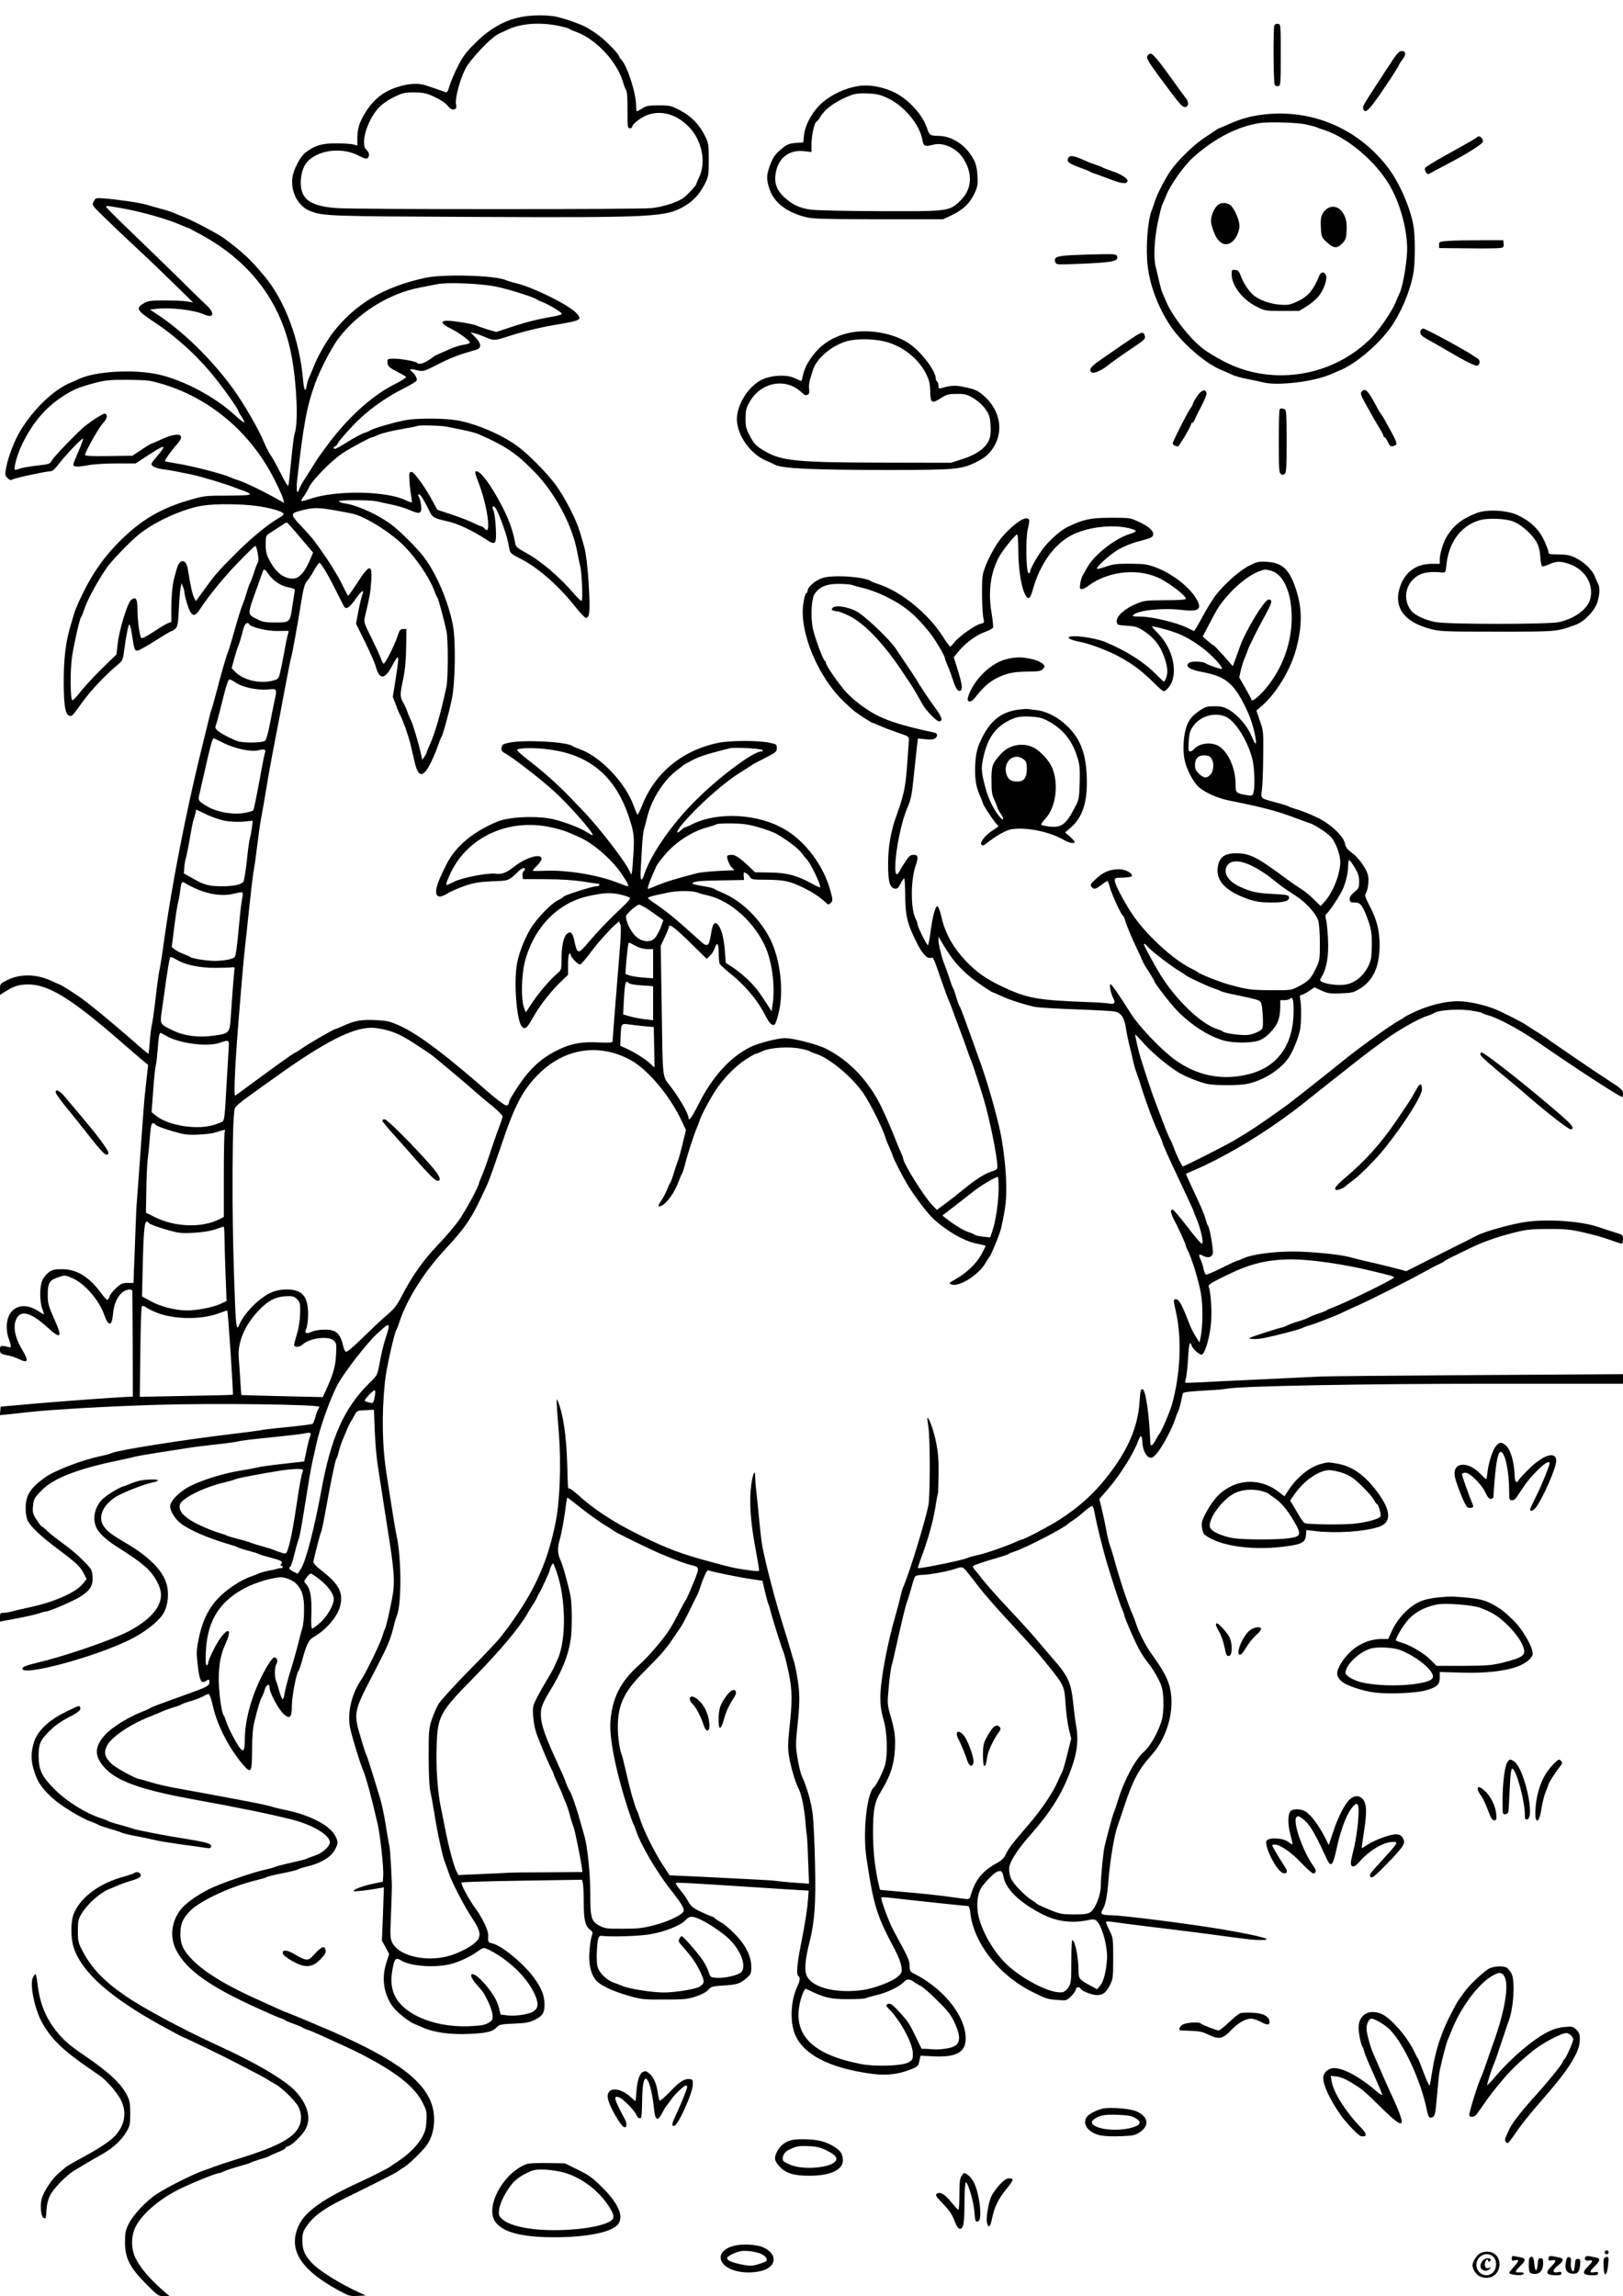 <?xml version="1.0" standalone="no"?>
<!DOCTYPE svg PUBLIC "-//W3C//DTD SVG 20010904//EN"
 "http://www.w3.org/TR/2001/REC-SVG-20010904/DTD/svg10.dtd">
<svg version="1.0" xmlns="http://www.w3.org/2000/svg"
 width="1240pt" height="1754pt" viewBox="0 0 1240 1754"
 preserveAspectRatio="xMidYMid meet">

<g transform="translate(0,1754) scale(0.1,-0.1)"
fill="#000000" stroke="none">
<path d="M4045 17419 c-153 -13 -288 -81 -415 -209 -69 -68 -95 -103 -132
-177 -26 -50 -54 -117 -63 -148 -14 -46 -20 -55 -33 -49 -21 9 -106 38 -153
53 -51 16 -115 14 -190 -7 -122 -34 -205 -97 -272 -209 -42 -69 -57 -120 -57
-191 l0 -54 -32 9 c-18 4 -78 8 -133 8 -106 0 -159 -16 -231 -70 -40 -31 -91
-128 -100 -192 -14 -111 45 -221 138 -256 100 -38 141 -39 1258 -44 1370 -6
1457 -1 1599 82 70 41 116 92 157 172 27 55 29 65 29 183 0 119 -2 128 -30
184 -43 86 -103 147 -187 192 -69 36 -78 39 -163 39 -76 0 -96 -3 -126 -22
-20 -13 -39 -23 -43 -23 -3 0 -6 18 -6 40 0 100 -68 309 -115 357 -8 8 -15 18
-15 23 0 15 -103 122 -155 159 -27 21 -72 50 -100 65 -48 26 -193 75 -245 82
-60 8 -120 9 -185 3z m210 -74 c43 -8 82 -18 89 -23 6 -5 33 -17 59 -26 154
-57 312 -228 358 -386 7 -25 17 -51 23 -59 7 -9 11 -68 10 -153 0 -127 1 -138
18 -138 10 0 18 5 18 11 0 23 77 80 129 95 100 30 203 1 292 -83 110 -103 149
-277 89 -400 -11 -23 -20 -46 -20 -50 0 -8 -64 -78 -95 -102 -42 -34 -162 -73
-250 -81 -107 -10 -2243 -10 -2395 0 -170 11 -250 49 -274 131 -16 54 -8 137
19 190 60 115 270 156 413 81 44 -23 62 -28 71 -19 17 17 13 42 -10 63 -47 42
3 218 90 316 28 31 68 60 118 85 69 34 82 37 157 37 72 -1 92 -5 155 -34 40
-19 82 -45 94 -60 29 -34 42 -41 61 -34 12 5 15 14 10 38 -8 44 28 184 69 265
37 76 199 247 260 274 20 9 53 25 73 34 94 43 235 54 369 28z"/>
<path d="M9736 17345 c-9 -25 -7 -438 3 -453 5 -8 17 -12 27 -10 18 3 19 16
19 238 0 232 0 235 -21 238 -13 2 -24 -4 -28 -13z"/>
<path d="M10628 17063 c-32 -49 -88 -135 -126 -193 -87 -133 -93 -145 -86
-164 12 -30 34 -16 87 57 61 82 187 274 187 284 0 3 12 21 26 40 29 38 26 63
-8 63 -18 0 -36 -20 -80 -87z"/>
<path d="M8765 17110 c-7 -21 20 -61 189 -286 62 -82 84 -104 100 -102 28 4
31 37 6 68 -11 14 -49 66 -84 115 -125 175 -167 225 -186 225 -10 0 -21 -9
-25 -20z"/>
<path d="M6560 16883 c-115 -17 -239 -81 -310 -159 -57 -62 -101 -151 -107
-215 l-6 -57 -57 -4 c-49 -4 -65 -10 -105 -42 -55 -45 -70 -67 -95 -137 -24
-66 -25 -97 -3 -167 34 -106 126 -180 273 -219 57 -15 123 -17 560 -18 l495 0
70 33 c83 39 137 92 172 168 22 49 25 66 21 133 -3 52 -12 90 -27 119 -56 109
-163 182 -268 184 -69 1 -72 4 -92 63 -33 99 -141 217 -247 269 -86 42 -194
62 -274 49z m225 -94 c125 -59 243 -202 263 -321 8 -46 17 -50 84 -33 74 19
173 -25 224 -100 78 -116 72 -240 -18 -327 -85 -83 -89 -83 -621 -81 -273 1
-486 6 -528 12 -86 14 -136 38 -200 97 -59 56 -77 114 -60 195 23 108 107 168
216 154 l55 -6 0 63 c0 63 24 168 38 168 4 0 18 18 31 40 31 50 86 94 165 133
84 41 109 47 201 43 65 -3 93 -10 150 -37z"/>
<path d="M9690 16669 c-121 -11 -202 -32 -308 -80 -35 -16 -66 -29 -68 -29 -3
0 -17 -8 -32 -19 -15 -10 -53 -35 -85 -57 -78 -51 -204 -175 -254 -249 -48
-71 -105 -184 -122 -240 -7 -22 -16 -49 -21 -60 -32 -77 -48 -294 -31 -431 18
-148 79 -310 169 -447 87 -134 273 -296 397 -345 28 -11 64 -27 80 -35 17 -9
68 -23 115 -32 47 -9 101 -21 121 -26 110 -28 385 5 514 61 22 10 58 25 79 34
112 47 275 183 371 311 85 114 162 295 185 437 13 83 13 279 -1 354 -25 140
-106 325 -191 439 -219 291 -559 444 -918 414z m290 -80 c65 -16 64 -15 80
-22 8 -4 35 -13 60 -21 178 -59 390 -239 497 -422 76 -129 130 -319 134 -474
2 -88 -29 -283 -56 -345 -8 -16 -23 -52 -34 -79 -29 -68 -122 -204 -180 -263
-292 -299 -756 -376 -1124 -187 -73 38 -137 77 -177 109 -97 78 -226 245 -270
351 -11 27 -24 56 -28 64 -5 8 -16 49 -26 90 -9 41 -21 91 -26 111 -18 67 -11
212 16 340 14 67 29 129 35 138 5 9 18 41 30 70 28 74 134 225 202 286 163
147 338 238 512 265 73 11 293 4 355 -11z"/>
<path d="M9300 15970 c-30 -30 -52 -91 -47 -130 2 -20 15 -60 28 -89 41 -95
117 -103 166 -16 12 22 23 57 23 77 0 48 -41 140 -71 162 -32 22 -75 20 -99
-4z"/>
<path d="M10127 15936 c-33 -31 -40 -60 -35 -142 4 -63 6 -69 46 -105 50 -47
78 -49 117 -9 25 26 30 40 33 94 5 74 -8 120 -43 159 -33 35 -82 37 -118 3z"/>
<path d="M9410 15444 c0 -84 82 -191 186 -244 68 -35 70 -35 199 -35 l131 0
57 35 c32 19 74 55 93 79 42 54 68 134 53 162 -14 27 -38 23 -50 -8 -45 -111
-88 -161 -172 -198 -52 -24 -69 -27 -131 -22 -72 5 -160 37 -201 74 -36 32
-74 90 -93 140 -14 39 -22 49 -45 51 -25 3 -27 1 -27 -34z"/>
<path d="M11286 16493 c-10 -10 -67 -43 -248 -143 -80 -44 -148 -87 -151 -94
-3 -8 1 -22 8 -33 13 -17 15 -17 42 -1 15 9 69 37 118 63 162 85 275 157 275
174 0 28 -28 50 -44 34z"/>
<path d="M8161 16332 c-14 -26 6 -42 89 -72 36 -13 70 -26 75 -30 6 -4 21 -11
35 -15 14 -4 64 -23 112 -41 96 -37 133 -42 142 -19 7 20 -51 57 -124 80 -30
10 -59 21 -65 25 -5 4 -28 13 -50 20 -22 7 -64 23 -94 37 -80 36 -107 39 -120
15z"/>
<path d="M716 16001 c-15 -28 -15 -28 87 -127 56 -55 170 -163 252 -239 83
-77 211 -200 285 -273 l135 -132 -45 7 c-25 5 -101 8 -170 8 -108 0 -130 -3
-160 -21 -65 -38 -56 -54 70 -139 41 -27 81 -55 90 -62 209 -160 341 -299 508
-537 28 -41 52 -78 52 -83 0 -5 12 -26 26 -46 14 -21 23 -41 20 -44 -3 -3 -35
22 -71 55 -147 138 -397 271 -588 312 -188 41 -475 24 -602 -34 -16 -8 -46
-21 -65 -29 -132 -54 -290 -207 -390 -377 -41 -70 -88 -192 -102 -268 -11 -59
-10 -64 9 -83 16 -17 25 -19 40 -11 21 12 256 62 289 62 14 0 35 18 61 53 56
73 180 203 187 196 3 -3 -12 -47 -34 -96 -22 -50 -40 -95 -40 -101 0 -19 30
-21 106 -7 45 9 136 15 223 15 l147 0 89 58 c141 92 155 91 75 -3 -50 -60 -51
-60 -30 -77 11 -9 46 -20 78 -23 31 -4 75 -11 97 -16 22 -4 74 -15 115 -23 77
-16 282 -78 335 -101 17 -7 47 -18 67 -24 20 -7 41 -17 46 -24 8 -9 -30 -12
-166 -13 -170 0 -182 -1 -292 -33 -223 -64 -376 -155 -540 -320 -106 -107
-185 -216 -253 -346 -41 -78 -82 -170 -90 -200 -3 -11 -17 -58 -31 -105 -35
-119 -50 -249 -49 -435 1 -169 13 -237 45 -243 19 -4 18 -5 100 108 61 85 172
202 260 276 46 38 47 40 57 119 15 113 32 195 40 195 4 0 13 -37 20 -82 16
-109 19 -118 41 -118 10 0 71 34 135 75 65 41 122 75 127 75 5 0 18 8 28 18
17 16 21 37 26 143 3 68 9 142 13 164 l8 40 11 -28 c7 -16 12 -37 12 -47 0
-10 9 -47 20 -83 31 -98 55 -108 99 -39 69 105 179 240 290 355 68 70 127 127
131 127 12 0 32 -110 22 -123 -5 -7 -20 -43 -32 -82 -12 -38 -26 -74 -30 -80
-4 -5 -15 -37 -25 -70 -9 -33 -23 -73 -30 -90 -13 -28 -39 -113 -86 -280 -11
-38 -24 -79 -29 -90 -10 -22 -49 -158 -90 -315 -15 -58 -31 -113 -35 -122 -4
-9 -18 -63 -31 -120 -14 -57 -36 -148 -50 -203 -114 -464 -223 -1026 -279
-1430 -13 -99 -29 -199 -34 -221 -6 -23 -20 -122 -31 -220 -11 -99 -25 -192
-29 -209 -5 -16 -12 -74 -16 -127 -4 -54 -9 -98 -11 -98 -3 0 -58 46 -122 103
-143 125 -318 270 -392 323 -56 40 -158 104 -166 104 -2 0 -26 11 -54 24 -116
56 -241 60 -343 10 -56 -28 -57 -29 -57 -71 l0 -43 47 30 c58 37 102 50 169
50 157 0 335 -111 728 -455 51 -44 113 -98 140 -120 l48 -40 -12 -104 c-6 -57
-13 -120 -15 -140 -4 -37 -26 -335 -45 -606 -6 -82 -12 -168 -14 -190 -3 -22
-8 -136 -12 -253 -4 -118 -8 -226 -9 -240 -1 -15 -3 -51 -3 -79 l-2 -53 -45 0
c-39 0 -52 -6 -89 -40 -24 -23 -47 -52 -50 -65 -4 -14 -11 -25 -16 -25 -5 0
-27 24 -48 53 -93 125 -185 181 -297 182 -59 0 -75 -4 -102 -24 -18 -13 -40
-40 -49 -60 -22 -46 -22 -161 -1 -218 9 -24 14 -43 11 -43 -2 0 -21 11 -42 25
-118 78 -230 30 -240 -102 -2 -38 2 -73 13 -103 22 -60 23 -76 5 -71 -62 16
-70 14 -70 -17 0 -32 3 -34 70 -48 19 -3 54 -16 78 -27 66 -33 73 -13 23 70
-54 90 -71 167 -51 226 30 85 110 68 242 -52 106 -97 118 -81 51 67 -43 98
-48 114 -48 183 0 91 12 110 85 134 46 15 49 15 104 -9 93 -41 202 -166 241
-276 33 -94 60 -95 68 -1 6 77 33 138 73 170 29 23 73 28 75 9 1 -7 2 -192 3
-410 l1 -396 -105 -6 c-200 -12 -582 -41 -825 -64 l-80 -7 -3 -33 -3 -32 53 5
c29 3 111 12 183 20 178 19 620 44 975 54 428 13 1208 3 1229 -15 2 -2 -1 -9
-6 -16 -5 -7 -16 -34 -23 -61 -7 -26 -17 -50 -22 -53 -6 -4 -69 -12 -141 -20
-221 -22 -241 -25 -258 -30 -8 -2 -110 -15 -225 -29 -367 -44 -861 -122 -909
-144 -11 -6 -52 -17 -92 -25 -146 -32 -350 -111 -422 -164 -111 -80 -145 -136
-145 -232 0 -43 6 -76 17 -98 27 -50 100 -118 232 -217 140 -105 168 -131 196
-186 l21 -41 -30 -37 c-54 -67 -222 -141 -415 -181 -51 -11 -108 -24 -127 -30
-19 -5 -47 -10 -62 -10 -25 0 -28 -4 -28 -34 l0 -33 127 24 c71 13 147 31 171
39 23 8 47 14 53 14 25 0 219 84 267 116 73 48 94 85 89 152 -4 50 -7 57 -73
123 -37 38 -105 95 -149 126 -44 32 -98 74 -120 95 -22 21 -43 38 -46 38 -4 0
-21 23 -39 50 -29 45 -32 57 -28 104 5 56 11 67 72 127 91 90 275 160 581 223
61 13 119 26 131 30 11 3 92 17 180 31 87 13 186 29 219 34 33 6 124 17 203
26 79 8 160 19 180 24 20 6 134 20 252 31 118 12 233 25 254 30 49 11 58 6 45
-23 -5 -12 -18 -60 -27 -107 l-18 -84 -160 -18 c-87 -9 -177 -22 -199 -28 -22
-5 -83 -17 -135 -25 -118 -19 -272 -66 -367 -112 -86 -41 -163 -117 -163 -160
0 -34 35 -92 75 -125 60 -50 205 -114 360 -160 39 -11 75 -23 80 -27 6 -4 42
-16 80 -26 39 -10 75 -21 80 -25 6 -4 42 -15 80 -25 95 -25 110 -33 94 -51 -8
-10 -8 -14 0 -14 6 0 11 -5 11 -10 0 -6 -6 -10 -12 -9 -7 1 -20 -1 -28 -4 -8
-3 -42 -11 -75 -17 -33 -7 -64 -16 -70 -20 -5 -4 -28 -13 -50 -20 -73 -24
-168 -83 -237 -148 -88 -83 -140 -184 -169 -327 -19 -92 -19 -109 -8 -208 14
-116 26 -140 60 -119 25 16 29 15 29 -7 0 -28 -16 -37 -166 -91 -199 -71 -277
-100 -289 -109 -5 -4 -26 -14 -45 -21 -108 -40 -245 -124 -296 -181 -85 -93
-85 -165 -2 -255 91 -99 275 -165 648 -234 375 -68 605 -115 779 -159 159 -40
291 -119 291 -173 0 -33 -54 -82 -115 -103 -27 -9 -57 -20 -65 -25 -9 -4 -60
-17 -115 -29 -55 -12 -109 -26 -120 -31 -11 -5 -45 -14 -75 -21 -99 -21 -353
-109 -433 -150 -82 -41 -167 -100 -203 -140 -81 -90 -101 -216 -51 -319 76
-154 249 -280 622 -449 83 -38 161 -72 175 -76 14 -4 30 -11 36 -16 6 -5 37
-18 69 -29 32 -11 63 -24 69 -29 6 -5 22 -12 36 -16 14 -4 54 -21 90 -37 36
-17 83 -38 105 -48 158 -71 213 -98 310 -152 208 -116 321 -213 377 -325 28
-57 30 -69 26 -137 -4 -63 -11 -84 -39 -132 -37 -61 -102 -124 -177 -173 -26
-17 -51 -34 -57 -39 -16 -13 -144 -78 -240 -122 -271 -124 -410 -222 -459
-323 -89 -182 1 -337 290 -497 88 -48 96 -51 156 -48 l63 3 -40 18 c-163 74
-325 176 -381 240 -49 56 -64 95 -64 164 0 47 5 66 29 102 52 78 126 134 268
205 363 179 432 215 443 227 3 3 21 15 40 26 35 22 133 116 168 163 54 72 73
191 48 290 -50 197 -268 362 -761 579 -111 48 -356 151 -361 151 -3 0 -29 11
-57 24 -29 13 -90 41 -137 62 -250 111 -419 212 -517 310 -70 70 -94 119 -95
197 -1 80 19 125 80 185 78 76 310 183 492 227 41 10 80 21 85 25 6 5 60 18
120 30 61 12 115 25 120 30 6 4 41 15 78 24 96 23 172 68 202 120 31 53 31 69
1 121 -45 77 -201 155 -381 190 -44 9 -91 21 -105 26 -14 5 -86 21 -160 35
-253 48 -445 84 -560 104 -63 11 -151 31 -196 45 -44 14 -84 25 -88 25 -25 0
-180 84 -214 117 -52 50 -61 83 -35 137 33 67 181 167 337 227 28 11 66 27 84
35 18 8 56 22 85 31 29 8 57 19 62 23 6 4 37 16 70 25 33 10 76 26 95 36 19
11 39 19 45 19 6 0 21 -45 33 -99 34 -145 123 -317 227 -439 64 -74 70 -64 71
106 0 105 5 168 18 222 22 93 46 172 56 185 4 6 14 29 21 53 13 45 39 58 39
19 0 -37 65 -159 103 -196 51 -48 67 -33 67 61 0 67 33 242 50 263 5 6 16 37
25 70 37 137 53 169 96 193 96 56 182 159 200 242 21 97 -14 161 -141 260 -53
42 -69 60 -65 75 15 71 53 214 58 222 4 6 18 71 31 144 42 233 77 404 85 414
5 5 14 32 20 59 7 28 20 68 30 90 10 23 26 61 36 86 11 25 22 47 25 50 3 3 15
23 26 45 22 40 22 40 86 43 l65 3 6 -159 c4 -87 13 -204 22 -258 8 -54 24
-160 36 -234 11 -74 29 -187 39 -250 55 -346 59 -416 35 -544 -23 -119 -47
-220 -55 -231 -3 -5 -12 -30 -19 -55 -13 -47 -127 -282 -159 -328 -72 -104
-107 -241 -90 -357 6 -45 77 -280 99 -330 24 -52 70 -224 114 -417 20 -87 47
-336 43 -395 l-3 -47 -82 -17 c-78 -17 -150 -45 -140 -55 5 -5 119 8 196 23
l34 6 -7 -204 -8 -204 28 -50 27 -51 -21 -67 c-40 -121 -19 -248 54 -342 33
-41 121 -111 159 -125 14 -5 44 -18 68 -29 79 -36 209 -54 347 -48 137 6 184
17 216 52 18 20 33 23 130 27 90 3 118 9 158 28 62 32 76 53 76 116 0 66 -17
114 -68 189 -75 112 -255 263 -332 280 -31 7 -33 10 -30 61 2 37 -44 133 -99
208 -52 72 -114 187 -104 196 4 4 213 10 464 14 l456 7 7 -32 c3 -17 6 -82 6
-143 0 -130 11 -177 46 -205 24 -19 25 -23 14 -53 -6 -18 -14 -72 -17 -119 -6
-93 10 -164 48 -213 30 -39 124 -84 244 -119 104 -30 119 -32 280 -31 150 0
178 2 240 23 43 14 80 33 95 50 23 26 33 29 115 34 105 6 130 14 179 57 33 29
36 37 36 85 0 82 -44 170 -128 254 -38 38 -84 77 -103 86 -18 10 -39 24 -47
31 -7 8 -17 14 -22 14 -5 0 -42 16 -83 35 -61 29 -77 42 -97 77 -13 24 -41 65
-63 91 -22 26 -37 50 -34 53 5 5 74 2 567 -30 135 -9 291 -19 346 -22 l102 -6
-4 -61 c-6 -80 -19 -167 -55 -350 -30 -153 -36 -231 -19 -242 15 -9 12 -37 -9
-81 -45 -94 -56 -237 -27 -336 50 -172 262 -287 609 -331 103 -12 191 -2 282
34 56 22 61 27 69 65 l9 41 97 -5 c189 -9 258 36 247 161 -15 165 -176 359
-386 467 -38 19 -41 23 -41 63 -1 41 -11 65 -122 267 -36 66 -103 248 -95 257
3 2 47 -1 98 -7 127 -15 551 -60 566 -60 6 0 13 -21 16 -48 22 -226 212 -473
461 -601 117 -59 128 -63 203 -68 72 -6 72 -6 108 30 19 19 35 42 35 51 0 18
25 22 36 5 11 -19 87 -49 124 -49 47 0 70 18 100 76 23 46 25 59 25 204 0 149
-1 157 -27 211 -16 31 -28 60 -28 66 0 7 20 7 58 1 31 -5 149 -20 262 -34 113
-13 309 -38 435 -54 349 -47 366 -49 424 -49 121 -2 14 28 -284 80 -249 42
-762 108 -860 109 -68 1 -82 10 -62 41 23 36 36 101 46 229 13 157 46 352 71
415 4 11 26 77 49 146 63 194 111 284 207 390 135 149 191 390 130 558 -22 61
-53 112 -137 230 -36 50 -90 157 -109 216 -7 22 -18 54 -26 70 -38 85 -98 266
-140 420 -14 50 -29 99 -34 110 -5 11 -17 58 -26 105 -8 47 -24 122 -35 168
l-20 82 65 74 c94 108 200 278 234 374 16 46 28 40 30 -15 2 -57 28 -109 56
-117 15 -5 29 3 51 28 40 44 117 187 140 256 10 30 21 60 25 65 4 6 13 35 20
65 6 30 14 62 16 71 5 17 16 18 284 34 8 1 35 4 60 8 123 20 1061 37 2012 37
l1008 0 0 36 0 37 -1127 -7 c-621 -4 -1155 -9 -1188 -11 -63 -3 -427 -21 -650
-31 -71 -3 -185 -9 -253 -13 -68 -3 -125 -5 -127 -3 -2 2 1 18 6 35 5 18 12
85 16 150 6 110 14 141 27 99 9 -28 63 -75 79 -69 23 9 56 118 68 224 10 95 1
249 -17 297 -5 12 29 33 142 87 181 88 308 118 494 119 140 0 394 -36 600 -86
179 -43 180 -44 180 -53 0 -12 -376 -196 -463 -227 -22 -8 -45 -18 -51 -23 -6
-5 -36 -16 -66 -26 -30 -10 -64 -24 -75 -31 -11 -6 -45 -19 -76 -28 -31 -9
-69 -23 -85 -31 -16 -8 -33 -15 -39 -15 -5 0 -68 -19 -140 -42 -120 -40 -127
-43 -88 -46 23 -2 64 1 90 7 94 19 259 62 288 75 17 8 44 18 60 22 33 8 216
79 243 94 9 5 62 29 117 54 103 45 392 191 525 265 41 23 91 49 110 57 19 9
37 19 40 23 5 6 52 29 190 96 100 48 203 85 325 116 106 27 137 31 270 31 129
1 167 -2 272 -26 67 -15 158 -40 203 -57 44 -16 85 -29 90 -29 6 0 10 15 10
34 0 33 -1 34 -72 55 -40 13 -91 29 -113 37 -132 46 -386 64 -558 40 -106 -15
-318 -74 -373 -104 -10 -6 -116 -59 -234 -118 -118 -59 -235 -118 -260 -131
l-45 -23 -100 26 c-55 14 -145 36 -200 48 -55 13 -118 28 -141 35 -71 19 -295
41 -427 41 -148 0 -310 -22 -372 -50 -24 -11 -48 -20 -52 -20 -5 0 -58 -25
-118 -55 -60 -31 -115 -53 -121 -51 -6 2 -15 22 -19 43 -3 21 -14 53 -22 71
-19 40 -14 47 21 28 35 -18 65 -10 72 19 6 25 -23 194 -36 210 -4 5 -13 30
-20 54 -11 41 -29 83 -117 270 -19 40 -33 74 -31 75 2 1 32 15 68 30 201 87
457 235 670 389 90 65 92 66 215 164 61 48 133 106 161 128 29 22 97 76 152
120 90 72 247 189 298 223 116 76 223 134 279 152 22 7 45 17 51 21 27 22 173
33 265 22 50 -7 96 -16 102 -21 7 -5 32 -14 57 -21 75 -22 241 -112 375 -205
288 -200 621 -416 641 -416 2 0 4 12 4 28 0 23 -13 36 -92 87 -111 73 -154
101 -283 190 -55 38 -120 82 -145 99 -25 16 -47 33 -50 36 -3 3 -39 27 -80 53
-41 25 -80 50 -86 55 -16 14 -172 94 -233 120 -80 34 -217 65 -291 64 -94 0
-212 -28 -315 -74 -49 -22 -92 -44 -95 -48 -3 -4 -19 -14 -37 -23 -61 -32
-326 -222 -439 -316 -62 -51 -403 -321 -435 -343 -187 -134 -270 -189 -389
-259 -77 -45 -380 -198 -392 -199 -8 0 -53 93 -74 153 -8 22 -18 45 -22 51 -5
6 -23 47 -40 91 -17 44 -46 121 -65 170 -31 80 -69 192 -123 365 -18 59 -44
173 -40 177 1 2 31 -29 65 -68 64 -71 185 -172 263 -220 52 -32 156 -74 218
-88 60 -14 246 -14 311 0 122 26 250 107 313 197 36 53 81 165 90 225 9 60 9
175 0 222 -5 27 -3 35 8 35 8 0 34 13 58 29 l43 29 54 -25 c48 -22 65 -24 146
-21 84 3 98 6 147 36 102 62 150 169 150 332 0 112 -21 195 -74 296 -36 70
-41 87 -31 101 18 26 26 106 15 144 -15 51 -75 132 -124 167 -33 24 -45 40
-50 67 -11 59 -112 153 -218 203 -49 23 -114 49 -145 58 -32 9 -62 20 -68 24
-5 4 -48 17 -95 30 -122 32 -118 28 -109 97 5 32 9 146 10 253 2 189 2 197
-25 273 l-27 79 45 39 c109 96 214 271 257 425 48 176 49 310 3 454 -50 158
-104 210 -220 218 -69 4 -78 2 -140 -29 -75 -38 -192 -142 -259 -230 -24 -32
-69 -106 -100 -164 -31 -58 -59 -105 -62 -105 -3 0 -28 12 -56 26 -76 38 -268
84 -351 84 -60 0 -68 2 -56 14 39 35 226 54 368 37 133 -16 160 5 110 88 -53
90 -187 192 -308 237 -66 24 -90 27 -195 28 -100 0 -131 -3 -184 -22 -35 -12
-67 -20 -70 -17 -10 11 97 108 161 146 37 22 100 48 140 59 40 10 85 23 101
29 57 22 24 76 -76 122 -72 34 -72 34 -222 34 -156 -1 -205 -11 -326 -69 -50
-23 -131 -93 -182 -156 -46 -58 -107 -164 -107 -188 0 -7 -6 -12 -12 -10 -19
7 -23 268 -5 339 8 30 12 60 10 67 -16 39 -104 -15 -202 -124 -59 -67 -135
-212 -152 -293 -11 -54 -7 -289 6 -342 6 -24 4 -28 -23 -34 -40 -8 -164 -95
-199 -140 -15 -19 -31 -35 -34 -35 -3 0 -28 34 -54 75 -113 179 -324 350 -500
405 -22 7 -44 16 -50 20 -46 34 -283 51 -367 26 -56 -16 -118 -69 -118 -101 0
-7 -5 -15 -11 -17 -6 -2 -16 -38 -22 -81 -31 -217 115 -564 316 -752 35 -33
70 -65 78 -70 32 -24 126 -85 132 -85 3 0 27 -10 54 -22 26 -12 89 -36 138
-53 87 -29 90 -31 89 -60 -1 -16 -7 -104 -14 -195 -12 -164 -25 -225 -81 -380
-43 -118 -64 -240 -64 -370 0 -137 13 -182 52 -188 17 -3 27 6 43 37 11 23 24
41 28 41 4 0 7 -57 8 -128 0 -151 15 -216 81 -349 46 -95 84 -138 114 -130 21
6 17 12 80 -168 27 -77 53 -149 59 -160 5 -11 19 -45 29 -75 11 -30 36 -98 56
-150 20 -52 45 -122 56 -155 11 -33 25 -69 30 -80 11 -25 63 -185 96 -295 45
-152 103 -439 103 -510 0 -21 -7 -27 -42 -38 -52 -16 -120 -59 -208 -130 -86
-70 -86 -70 -154 -121 l-58 -43 -37 38 c-65 69 -221 320 -221 356 0 4 -9 27
-20 51 -11 23 -26 60 -34 82 -19 51 -76 184 -110 255 -96 200 -247 360 -425
449 -67 34 -249 81 -314 81 -55 0 -203 -38 -262 -67 -157 -77 -294 -229 -400
-441 -52 -103 -75 -133 -75 -98 0 27 -70 149 -131 229 -72 94 -65 31 -74 637
l-7 445 31 67 c17 36 31 71 31 77 0 31 44 -2 187 -143 l102 -100 25 23 c14 13
30 39 36 57 18 53 30 40 31 -33 0 -38 3 -75 7 -84 4 -9 41 -43 82 -76 112 -89
209 -205 265 -316 33 -66 57 -89 76 -70 6 6 20 51 31 99 36 160 9 390 -63 541
-76 158 -222 302 -369 363 -30 13 -60 27 -66 32 -6 4 -46 14 -88 20 -42 7 -76
15 -76 19 0 16 57 22 220 24 l175 3 -3 31 c-2 29 0 31 18 21 11 -6 24 -19 30
-30 10 -18 22 -20 123 -20 134 -1 178 -10 277 -57 76 -37 123 -67 173 -112 26
-24 28 -24 44 -8 16 16 16 21 0 84 -51 195 -190 384 -352 478 -203 119 -506
136 -702 41 -29 -15 -56 -26 -60 -26 -4 0 -17 -10 -30 -22 -38 -35 -38 -12 -1
34 118 144 329 332 463 413 36 22 71 45 78 50 7 6 53 30 102 55 83 42 90 48
90 75 0 29 -3 31 -60 42 -86 18 -295 17 -385 -1 -277 -56 -488 -230 -586 -483
-16 -40 -31 -69 -35 -65 -3 4 -16 35 -29 70 -63 173 -250 370 -405 427 -27 10
-55 22 -61 26 -42 33 -368 50 -484 26 -49 -11 -55 -15 -58 -39 -3 -22 3 -30
30 -44 51 -27 274 -199 371 -288 122 -111 318 -336 293 -336 -4 0 -25 12 -47
26 -61 38 -206 90 -286 103 -131 20 -311 9 -393 -25 -186 -78 -316 -185 -386
-321 -86 -165 -104 -244 -57 -251 12 -2 39 8 60 22 21 14 79 40 128 57 76 26
110 32 214 37 134 5 123 1 212 85 29 27 56 18 28 -10 -6 -6 -9 -21 -7 -34 l3
-24 175 -1 c111 0 213 -7 279 -17 58 -9 110 -17 118 -17 7 0 13 -4 13 -10 0
-5 -11 -10 -24 -10 -31 0 -244 -68 -251 -80 -3 -5 -22 -17 -41 -26 -53 -25
-168 -145 -213 -222 -48 -83 -86 -182 -101 -262 -26 -143 -3 -437 37 -482 23
-25 40 -12 80 61 52 93 130 195 207 271 l66 64 0 78 c0 42 4 80 10 83 5 3 10
0 10 -7 0 -20 58 -80 73 -75 6 2 36 35 65 73 60 79 62 81 126 153 27 30 61 65
77 78 l29 25 10 -26 c6 -17 4 -80 -5 -193 -13 -149 -54 -670 -55 -699 0 -9
-30 -10 -104 -7 -124 7 -204 -7 -294 -48 -151 -70 -245 -158 -354 -334 -21
-33 -38 -64 -38 -70 0 -5 -4 -16 -9 -24 -8 -12 -21 -6 -68 29 -32 25 -71 57
-88 72 -94 84 -274 235 -365 304 -142 109 -230 165 -320 205 -64 28 -90 33
-173 37 -106 5 -160 -5 -244 -44 -30 -13 -56 -24 -59 -24 -12 0 -210 -114
-255 -147 -26 -18 -50 -33 -53 -33 -7 0 -161 -110 -346 -247 -57 -43 -108 -80
-114 -82 -9 -4 -3 179 14 409 16 218 50 625 60 710 6 47 21 193 35 325 14 132
29 260 35 285 5 25 16 106 25 180 9 74 22 169 30 210 8 41 24 131 35 200 21
131 57 326 110 595 17 88 41 216 54 286 13 69 26 134 30 145 9 29 51 261 77
424 17 105 26 140 44 160 12 14 37 51 54 83 18 31 36 57 41 57 13 0 67 -91
127 -212 31 -62 60 -119 65 -125 16 -20 42 0 89 67 23 33 45 57 50 54 5 -3 4
-13 -1 -22 -5 -9 -19 -64 -30 -121 l-20 -105 69 -140 c38 -78 74 -159 80 -181
28 -107 68 -110 122 -10 62 113 63 109 29 -109 l-19 -119 24 -62 c12 -34 28
-71 34 -81 18 -32 62 -155 77 -219 8 -33 22 -93 31 -132 28 -126 66 -128 127
-4 18 37 41 92 51 122 10 30 21 59 25 64 12 14 59 184 82 295 26 120 31 441 9
560 -33 179 -128 403 -225 528 -51 67 -182 197 -246 245 -101 75 -258 147
-352 161 -27 4 -48 11 -48 17 0 11 230 11 285 0 22 -5 76 -17 120 -26 44 -9
106 -28 137 -42 77 -34 92 -27 85 38 -4 28 -11 57 -17 64 -7 8 -7 15 -1 19 9
6 41 -43 80 -125 23 -50 38 -59 131 -79 86 -19 192 -68 298 -137 79 -53 86
-46 80 85 -3 60 -11 118 -17 130 -18 35 -1 48 19 15 23 -39 77 -186 90 -248 5
-27 12 -60 15 -73 4 -15 24 -31 66 -52 139 -67 297 -203 428 -367 40 -51 80
-93 87 -93 28 0 33 47 24 217 -9 170 -23 283 -40 338 -5 17 -18 62 -29 100
-27 93 -115 265 -186 362 -65 88 -202 228 -286 291 -120 90 -328 179 -473 202
-86 14 -246 16 -351 6 -71 -7 -284 -66 -310 -86 -5 -4 -27 -13 -47 -19 -20 -7
-76 -37 -123 -67 -89 -55 -105 -62 -105 -44 0 6 4 10 10 10 5 0 16 13 24 28 8
16 59 75 113 132 107 112 238 208 393 286 49 25 91 50 93 57 6 16 -11 47 -37
69 -25 21 -12 23 49 8 38 -9 47 -6 155 49 99 50 153 71 290 110 40 12 38 47
-7 93 l-38 39 30 -7 c17 -3 48 -15 70 -24 74 -32 83 -33 163 -7 131 43 262 75
387 96 196 33 206 38 158 90 -57 61 -320 192 -454 226 -35 8 -73 20 -84 25
-81 37 -482 48 -620 17 -313 -69 -528 -197 -698 -413 -52 -67 -125 -195 -152
-269 -11 -27 -25 -61 -32 -75 -7 -14 -16 -42 -19 -62 -10 -61 -21 -44 -29 45
-26 298 -137 598 -291 783 -110 133 -173 191 -314 295 -45 33 -236 134 -303
160 -29 11 -65 26 -82 34 -16 7 -59 21 -95 30 -36 9 -84 23 -106 30 -44 15
-214 40 -326 49 -66 5 -68 5 -82 -23z m204 -50 c147 -24 366 -86 467 -132 24
-10 45 -19 49 -19 3 0 55 -28 115 -61 376 -209 607 -526 679 -931 39 -217 49
-506 21 -581 -5 -13 -17 -104 -26 -202 -9 -99 -19 -187 -22 -195 -2 -9 -28 32
-58 94 -30 60 -65 123 -78 140 -12 17 -33 58 -47 91 -40 100 -156 301 -239
415 -166 229 -391 447 -591 576 l-45 29 50 6 c102 13 289 -9 362 -42 75 -34
88 7 22 68 -23 21 -121 117 -218 213 -98 96 -262 255 -364 353 -103 98 -187
183 -187 188 0 4 12 6 28 4 15 -3 52 -9 82 -14z m2863 -599 c97 -19 295 -81
322 -101 5 -4 26 -14 45 -21 40 -15 132 -69 142 -85 5 -6 -18 -14 -60 -22
-120 -20 -215 -44 -329 -82 l-111 -37 -69 20 c-37 12 -73 24 -79 28 -16 11
-180 38 -225 38 -57 0 -50 -23 19 -57 70 -35 151 -94 152 -109 0 -6 -20 -14
-45 -17 -25 -4 -64 -15 -88 -25 -23 -10 -62 -27 -87 -38 -25 -10 -49 -22 -55
-27 -65 -50 -110 -67 -130 -48 -14 12 -120 31 -177 31 -43 0 -48 -2 -48 -22 0
-34 10 -44 75 -78 33 -17 64 -35 68 -39 4 -4 -35 -30 -88 -56 -179 -90 -374
-270 -528 -485 -26 -36 -50 -69 -55 -75 -6 -9 -40 -63 -117 -185 -12 -19 -25
-46 -30 -59 -14 -46 -24 -5 -15 69 48 424 73 561 137 740 34 95 123 268 171
334 147 201 392 355 633 400 46 9 104 20 129 25 75 16 323 6 443 -17z m-2638
-721 c384 -83 720 -337 921 -696 41 -73 91 -180 98 -208 l7 -29 -53 30 c-122
68 -254 131 -308 147 -14 4 -38 13 -55 21 -54 24 -278 82 -385 100 -58 9 -107
19 -109 20 -6 6 48 83 90 129 75 82 13 100 -124 36 -38 -17 -70 -31 -73 -31
-3 0 -36 -20 -73 -45 l-69 -46 -181 -3 c-125 -2 -181 1 -181 8 1 26 104 209
137 244 34 35 39 72 10 72 -12 0 -96 -54 -146 -93 -55 -45 -239 -235 -254
-263 -15 -29 -19 -30 -120 -41 -57 -7 -116 -18 -131 -24 -14 -7 -29 -10 -32
-6 -11 11 17 112 51 185 79 166 179 286 311 372 84 55 123 71 249 105 75 20
114 24 235 24 80 0 163 -4 185 -8z m2272 -351 c26 -5 84 -17 128 -26 44 -9 96
-23 115 -32 203 -89 284 -144 420 -283 159 -161 292 -409 330 -614 7 -39 17
-86 22 -105 14 -54 23 -270 11 -270 -6 0 -31 24 -56 53 -113 132 -253 251
-370 315 -70 39 -77 45 -82 80 -20 114 -71 237 -165 392 -58 95 -106 150 -131
150 -14 0 -11 -15 23 -102 38 -103 68 -236 68 -309 0 -41 -9 -49 -30 -24 -7 8
-18 15 -24 15 -6 0 -33 12 -61 26 -27 14 -100 42 -162 63 l-112 37 -32 59
c-58 110 -144 230 -165 230 -17 0 -19 -7 -16 -60 1 -33 7 -84 12 -114 6 -30 8
-56 6 -58 -2 -3 -23 5 -47 16 -148 72 -535 77 -727 11 -35 -12 -66 -20 -69
-17 -3 3 4 18 15 32 12 14 31 47 43 73 29 59 173 205 259 262 63 41 210 120
224 120 4 0 27 9 51 20 25 11 100 30 167 41 68 12 125 23 127 25 9 8 181 4
228 -6z m-1457 -605 c106 -14 201 -42 207 -60 1 -6 -14 -20 -35 -31 -88 -51
-216 -156 -337 -278 -134 -135 -145 -147 -241 -279 l-58 -79 -13 27 c-13 23
-26 83 -48 217 -13 82 -63 83 -85 1 -7 -26 -15 -52 -16 -58 -14 -40 -24 -137
-25 -233 l0 -113 -27 -10 c-15 -6 -64 -35 -110 -66 -51 -34 -87 -52 -92 -47
-13 13 -30 135 -30 222 0 80 -14 99 -50 67 -27 -25 -88 -223 -100 -326 l-10
-88 -113 -110 c-61 -60 -134 -139 -162 -175 -27 -36 -56 -65 -62 -65 -16 -1
-18 228 -3 329 13 93 58 290 68 303 5 7 15 30 22 52 25 78 91 202 172 323 37
55 183 207 252 262 124 99 345 198 488 218 98 15 293 13 408 -3z m609 -35 c62
-11 129 -24 147 -30 110 -37 278 -146 372 -241 92 -93 193 -242 227 -334 10
-27 22 -55 27 -61 8 -11 48 -158 69 -254 14 -61 13 -363 0 -425 -46 -215 -88
-358 -131 -452 -11 -24 -20 -46 -20 -51 0 -4 -8 -18 -17 -32 l-17 -24 -12 55
c-15 69 -64 231 -73 244 -4 6 -16 33 -26 60 -9 28 -26 64 -36 81 -24 40 -24
59 2 180 14 68 21 142 22 239 l2 140 -25 0 c-22 0 -28 -8 -45 -61 -22 -66 -92
-204 -104 -204 -4 0 -13 17 -20 38 -7 20 -40 92 -73 159 -60 121 -60 121 -48
170 33 138 40 175 46 259 10 142 -13 138 -112 -17 -32 -49 -60 -89 -63 -89 -4
0 -17 24 -31 53 -46 101 -142 251 -242 382 -13 16 -54 62 -92 102 -77 81 -78
92 -3 111 101 27 133 27 276 2z m-275 -206 l98 -115 -28 -66 c-41 -92 -81
-133 -130 -133 -66 1 -127 48 -173 136 -26 49 -31 70 -31 125 0 66 0 67 38 91
97 64 117 77 123 77 3 1 50 -51 103 -115z m6325 73 c30 -7 56 -17 58 -22 2 -6
-16 -16 -39 -22 -110 -30 -278 -160 -331 -257 -12 -21 -28 -50 -36 -63 -7 -14
-16 -43 -18 -64 -5 -33 -3 -39 12 -39 10 0 32 11 49 24 156 118 397 140 561
50 88 -49 185 -126 185 -148 0 -7 -54 -11 -158 -11 -148 -1 -161 -2 -222 -28
-87 -36 -153 -96 -148 -134 3 -27 5 -28 79 -33 66 -4 83 -10 131 -42 75 -49
122 -110 152 -195 33 -88 32 -140 0 -191 -1 -2 -33 28 -71 66 -86 87 -219 171
-377 237 -85 35 -266 59 -281 36 -5 -10 33 -24 95 -36 71 -14 216 -69 294
-113 101 -55 171 -108 258 -194 37 -38 72 -68 78 -68 21 0 59 48 70 91 29 107
-16 250 -110 348 -28 29 -50 54 -50 56 0 5 111 -22 171 -44 67 -23 126 -55
200 -108 81 -57 188 -173 161 -173 -14 0 -106 32 -117 41 -22 17 -109 21 -130
6 -35 -26 2 -52 99 -70 190 -36 251 -90 354 -317 34 -75 70 -230 54 -230 -4 0
-18 27 -31 59 -28 71 -102 158 -168 197 -39 23 -60 29 -113 29 -56 0 -71 -4
-110 -30 -60 -40 -86 -71 -105 -125 -23 -66 -30 -178 -15 -252 14 -74 68 -176
113 -214 47 -40 144 -82 223 -98 276 -56 366 -79 529 -141 33 -13 71 -26 84
-30 41 -12 135 -72 168 -107 36 -37 72 -132 73 -191 0 -94 -57 -238 -125 -311
l-25 -27 -54 53 c-29 29 -72 64 -96 78 -23 14 -67 44 -98 67 -238 177 -291
204 -396 205 -94 0 -134 -32 -143 -115 -12 -100 71 -181 242 -238 53 -17 93
-23 165 -23 101 -1 144 12 138 42 -3 14 -21 18 -118 23 -123 6 -167 15 -252
53 -99 44 -140 115 -98 169 50 63 192 14 360 -123 25 -20 61 -48 81 -61 20
-13 61 -40 90 -60 72 -48 146 -131 161 -182 7 -24 12 -98 12 -172 0 -126 -1
-132 -32 -196 -37 -76 -57 -96 -132 -135 -54 -28 -58 -29 -210 -28 -155 1
-179 5 -320 43 -67 18 -223 80 -237 94 -2 3 -28 17 -56 31 -139 69 -350 265
-451 420 -68 105 -124 213 -128 246 -3 24 -1 25 62 26 35 1 66 6 68 12 7 21
-50 52 -96 52 -70 0 -121 -20 -176 -71 -44 -41 -49 -48 -37 -63 19 -22 30 -20
75 14 22 17 43 30 47 30 3 0 12 -21 18 -46 13 -51 85 -209 100 -218 5 -3 12
-18 16 -33 7 -32 52 -138 95 -228 16 -33 33 -71 39 -85 11 -26 16 -33 64 -108
15 -24 27 -46 27 -49 0 -9 71 -104 133 -178 112 -133 276 -244 407 -276 70
-17 192 -17 250 0 31 9 60 28 95 64 56 58 75 106 76 192 l1 55 32 0 c18 0 37
5 44 12 19 19 27 -18 25 -112 -5 -245 -125 -410 -337 -464 -202 -53 -396 -16
-568 108 -105 75 -281 260 -343 361 -83 133 -149 228 -153 217 -6 -19 6 -72
23 -106 19 -37 10 -50 -29 -42 -17 4 -87 9 -156 11 -402 15 -475 28 -680 127
-103 50 -170 96 -241 167 -113 114 -177 224 -208 364 -9 39 -22 72 -28 74 -16
6 -39 -79 -54 -199 -7 -54 -16 -98 -20 -98 -9 0 -79 141 -79 160 0 8 -7 28
-15 43 -38 73 -38 291 0 402 23 69 20 85 -14 85 -24 0 -36 -9 -60 -46 -17 -25
-38 -58 -46 -75 -23 -43 -35 -35 -35 24 0 126 47 357 95 462 23 51 34 107 44
215 6 58 16 151 22 207 l12 102 58 -6 c40 -4 63 -2 74 7 22 18 18 39 -7 44
-225 48 -342 84 -438 132 -79 40 -182 117 -239 181 -61 69 -150 199 -151 220
0 6 -4 13 -8 15 -14 5 -81 189 -93 254 -17 95 -9 226 17 261 39 52 89 73 181
73 45 0 92 -4 105 -9 13 -5 54 -16 91 -25 38 -9 111 -36 162 -61 140 -69 220
-133 324 -260 52 -62 131 -194 131 -217 0 -4 9 -27 19 -51 11 -23 29 -72 41
-109 23 -73 43 -99 62 -80 14 14 5 61 -32 179 l-23 72 33 41 c50 63 135 127
201 151 34 12 63 28 66 35 3 8 -3 59 -12 116 -26 152 -8 297 53 415 24 49 123
174 143 181 5 2 9 -54 9 -125 1 -192 42 -374 83 -360 6 2 18 26 25 53 56 209
173 369 318 435 121 54 286 73 413 46z m-6568 -352 c35 -51 98 -93 155 -102
27 -5 48 -13 47 -18 -1 -6 -9 -61 -19 -123 -19 -130 -16 -127 -144 -127 -60 0
-85 5 -123 24 -80 41 -80 28 -2 246 20 55 38 108 42 118 8 25 18 21 44 -18z
m7661 25 c85 -24 145 -141 155 -306 13 -200 -49 -401 -172 -563 -63 -83 -135
-143 -135 -113 0 4 -21 43 -46 87 l-46 80 12 55 c7 30 21 74 31 97 10 23 19
45 19 48 0 13 74 163 132 267 58 106 64 128 30 128 -31 -1 -172 -231 -217
-355 -8 -22 -24 -66 -35 -97 l-21 -57 -70 80 c-39 43 -73 79 -77 79 -4 1 -24
16 -45 34 l-38 34 46 88 c68 131 88 162 150 231 69 78 162 150 223 174 56 22
57 22 104 9z m-7807 -409 c14 -23 135 -52 212 -51 43 1 81 1 85 1 4 -1 3 -12
-2 -25 -4 -13 -18 -77 -29 -142 -12 -66 -27 -138 -33 -161 -11 -39 -15 -43
-61 -54 -99 -23 -221 7 -282 71 l-25 26 20 74 c11 41 25 84 30 95 9 21 22 64
40 133 10 39 31 55 45 33z m-105 -445 c53 -36 162 -59 243 -53 77 7 75 12 52
-98 -8 -38 -24 -117 -35 -175 -11 -57 -26 -110 -34 -118 -14 -15 -140 -19
-198 -7 -39 9 -134 57 -166 84 -13 12 -20 26 -16 32 4 6 19 62 35 123 48 194
61 236 73 236 6 0 27 -11 46 -24z m7563 -260 c72 -30 166 -177 204 -319 17
-64 23 -211 10 -260 -7 -26 -10 -27 -50 -21 -83 13 -87 17 -87 82 0 117 -49
235 -120 287 -55 41 -158 31 -199 -19 -8 -9 -20 -16 -29 -16 -12 0 -14 13 -10
76 4 62 10 82 34 117 53 76 163 109 247 73z m-7656 -201 c86 -44 215 -71 269
-56 43 12 58 6 49 -18 -4 -9 -17 -74 -30 -146 -36 -193 -54 -286 -60 -295 -2
-4 -31 -13 -64 -19 -87 -17 -214 5 -289 50 -71 43 -71 43 -55 107 7 31 24 107
38 167 36 163 58 245 66 245 5 0 39 -16 76 -35z m2600 -71 c260 -67 424 -240
512 -539 28 -94 29 -123 15 -315 -5 -74 -9 -90 -16 -71 -26 72 -238 348 -368
482 -14 14 -55 57 -92 96 -96 100 -208 200 -322 287 -58 45 -93 78 -85 81 60
20 236 10 356 -21z m1516 17 c8 -8 6 -11 -7 -11 -61 0 -327 -199 -506 -379
-181 -181 -339 -410 -389 -564 -20 -59 -31 -43 -26 36 2 39 7 119 10 177 3 58
10 118 15 135 5 16 17 59 25 94 31 130 123 276 219 351 28 22 56 43 61 48 6 4
39 22 74 40 54 27 116 46 276 86 36 9 236 -1 248 -13z m3431 -63 c24 -33 20
-97 -6 -125 -28 -30 -49 -29 -87 6 -24 23 -31 37 -31 67 0 50 23 74 71 74 28
0 42 -6 53 -22z m-7530 -479 c41 -6 97 -9 138 -5 l69 7 -6 -53 c-4 -29 -11
-64 -15 -78 -5 -14 -16 -92 -24 -174 -9 -82 -21 -155 -27 -162 -18 -22 -77
-34 -164 -34 -98 0 -136 10 -222 60 l-68 38 3 44 c1 23 7 57 12 73 5 17 19 84
30 150 11 66 24 131 29 145 5 14 12 37 15 51 l5 25 78 -37 c43 -21 109 -43
147 -50z m4071 -48 c55 -16 118 -39 140 -52 81 -47 164 -110 191 -147 15 -20
31 -39 34 -42 29 -25 117 -206 105 -218 -2 -2 -32 11 -67 31 -110 60 -188 81
-316 82 l-113 2 -42 40 c-74 70 -108 93 -136 93 -15 0 -30 -3 -33 -6 -10 -9
10 -66 32 -89 l21 -22 -123 -6 c-68 -4 -139 -11 -158 -16 -169 -44 -235 -64
-299 -90 -41 -17 -76 -31 -78 -31 -12 0 11 62 64 178 9 18 46 65 83 105 81 87
194 157 299 186 41 11 76 23 79 26 3 3 53 5 111 5 86 -1 125 -6 206 -29z
m-1583 -1 c47 -10 106 -28 130 -38 24 -11 59 -26 78 -34 107 -45 251 -169 329
-283 48 -71 59 -95 45 -95 -3 0 -33 11 -67 24 -154 62 -395 102 -564 94 -51
-2 -93 -2 -93 1 0 3 16 22 36 42 96 98 -49 89 -176 -10 -62 -49 -95 -61 -143
-55 -60 8 -257 -30 -319 -62 -26 -13 -50 -24 -53 -24 -11 0 -4 23 26 88 131
280 446 424 771 352z m6138 -306 c26 -43 34 -67 34 -106 1 -46 -2 -53 -37 -83
-28 -24 -38 -40 -35 -57 2 -19 9 -23 39 -22 44 1 63 -26 103 -140 22 -64 27
-97 27 -171 0 -51 -3 -105 -7 -120 -24 -97 -99 -176 -185 -194 -53 -12 -152
-1 -191 20 -16 9 -16 11 2 42 37 62 53 161 46 287 -3 63 -10 129 -15 147 -7
24 -6 35 5 44 17 14 64 82 106 153 32 53 58 148 58 214 0 23 4 42 8 42 4 0 23
-25 42 -56z m-8809 -180 c90 -32 177 -39 249 -20 30 8 58 12 62 8 4 -4 3 -25
-2 -47 -5 -22 -14 -96 -20 -164 -19 -208 -28 -273 -38 -283 -15 -15 -81 -27
-148 -28 -63 0 -172 17 -189 29 -5 4 -30 15 -55 25 -25 9 -55 25 -66 34 l-22
18 19 150 c10 82 23 165 28 184 5 19 13 58 16 85 12 89 11 88 56 59 22 -13 71
-36 110 -50z m3794 -14 c11 -5 44 -14 73 -20 175 -40 363 -210 444 -403 50
-121 71 -300 50 -437 l-7 -45 -19 30 c-72 113 -96 145 -150 200 -34 34 -88 79
-121 101 l-60 39 -6 81 c-7 100 -25 172 -48 203 -29 38 -46 21 -58 -59 -17
-105 -26 -111 -93 -49 -156 142 -250 220 -327 271 -35 23 -63 45 -63 49 0 4
24 12 53 19 28 6 70 15 92 20 75 18 201 18 240 0z m-592 -14 c33 -8 63 -18 69
-24 6 -6 -13 -30 -54 -68 -97 -90 -188 -185 -263 -273 -78 -93 -85 -92 -107
13 -14 64 -29 77 -58 51 -25 -22 -40 -97 -40 -195 0 -76 -1 -79 -32 -106 -52
-43 -145 -151 -195 -228 l-46 -70 -14 39 c-23 64 -19 243 6 345 67 261 248
451 482 504 119 27 176 30 252 12z m194 -103 c24 -16 63 -42 87 -60 l44 -32
-20 -56 c-12 -30 -32 -67 -45 -81 -34 -37 -101 -30 -148 16 -40 39 -79 124
-71 154 6 20 81 86 100 86 4 0 28 -12 53 -27z m2315 -351 c46 -69 116 -142
188 -196 57 -42 138 -96 145 -96 2 0 32 -13 67 -29 59 -28 162 -61 253 -82 22
-5 162 -14 310 -19 149 -5 284 -13 300 -16 53 -12 77 -49 89 -139 4 -27 14
-75 21 -105 8 -30 22 -86 30 -125 9 -38 20 -79 25 -90 5 -11 20 -56 34 -100
44 -142 100 -292 147 -391 10 -22 19 -44 19 -48 0 -10 56 -135 128 -286 86
-183 112 -239 112 -245 0 -3 9 -25 19 -48 25 -54 53 -163 49 -189 -3 -22 -23
0 -159 175 -34 42 -65 77 -69 77 -22 0 -18 -24 12 -82 40 -76 88 -183 88 -194
0 -5 7 -22 16 -39 29 -56 83 -230 99 -325 17 -95 15 -254 -3 -340 l-8 -35 -19
30 c-36 58 -42 71 -69 140 -46 120 -69 160 -91 160 -22 0 -22 1 0 -100 45
-199 34 -469 -30 -700 -16 -58 -83 -215 -96 -225 -3 -3 -16 -24 -28 -47 -21
-42 -40 -56 -42 -30 -9 229 -36 410 -60 415 -14 2 -17 -13 -23 -98 -13 -195
-91 -373 -251 -575 -104 -131 -211 -227 -360 -323 -68 -45 -272 -152 -287
-152 -5 0 -27 -9 -51 -20 -70 -32 -229 -87 -292 -100 -33 -7 -68 -17 -77 -22
-33 -16 -366 -84 -374 -76 -2 3 6 29 17 59 57 151 97 291 115 403 8 55 17 103
20 107 2 4 4 72 5 152 1 112 -4 167 -21 248 -19 90 -55 188 -65 177 -1 -1 2
-32 8 -68 14 -88 14 -530 0 -600 -28 -135 -150 -531 -193 -625 -6 -11 -14 -42
-20 -70 -6 -27 -21 -86 -34 -130 -66 -223 -120 -511 -120 -640 0 -66 7 -112
24 -170 29 -96 34 -268 11 -350 -13 -46 -66 -153 -82 -165 -56 -42 -89 -346
-59 -543 55 -367 77 -438 219 -704 25 -47 45 -101 48 -127 5 -41 3 -47 -27
-74 -39 -37 -172 -88 -260 -102 -198 -30 -387 13 -433 101 -23 42 -18 121 17
260 40 160 50 292 43 598 -3 152 -11 321 -17 376 -10 92 -45 215 -85 301 -8
18 -22 76 -31 130 -15 85 -15 113 -5 213 22 205 23 271 7 380 -9 58 -21 118
-26 135 -6 17 -21 69 -34 116 -14 47 -37 123 -52 170 -60 189 -133 469 -159
605 -7 39 -18 129 -24 200 -7 72 -16 166 -21 210 -6 44 -10 97 -10 118 0 68
-17 38 -30 -53 -17 -119 -7 -282 31 -483 16 -88 29 -164 29 -171 0 -10 -19
-10 -90 1 -100 14 -117 18 -275 61 -225 60 -338 102 -540 202 -208 102 -356
199 -480 312 -29 26 -58 48 -64 48 -13 0 -12 -18 -17 175 -7 235 -31 394 -75
500 -10 23 -8 -23 11 -255 18 -229 8 -511 -24 -673 -57 -289 -149 -502 -321
-747 -32 -47 -62 -87 -65 -90 -3 -3 -18 -23 -35 -45 -16 -22 -124 -137 -241
-255 -116 -118 -222 -235 -236 -260 -14 -25 -36 -76 -49 -115 -22 -65 -24 -86
-24 -280 0 -129 5 -231 12 -265 7 -30 22 -111 33 -180 21 -136 64 -333 79
-365 5 -11 17 -45 27 -75 21 -68 118 -257 180 -350 57 -87 68 -123 49 -160
-19 -37 -101 -88 -197 -122 -177 -62 -405 -17 -461 92 -16 32 -17 53 -10 210
4 96 7 193 7 215 0 67 -14 307 -19 315 -2 4 -13 67 -25 141 -11 74 -31 172
-45 219 -54 179 -97 316 -105 332 -5 9 -21 56 -35 105 -68 231 -72 211 111
563 84 163 106 213 129 305 9 39 21 79 26 90 38 85 37 444 -1 615 -6 25 -22
119 -36 210 -14 91 -32 203 -39 250 -35 216 -40 462 -14 715 9 94 72 378 89
400 4 6 14 33 23 60 52 162 183 372 334 536 178 193 213 244 328 494 20 41 57
146 111 305 108 323 169 437 295 561 198 194 460 231 698 101 130 -72 296
-268 386 -458 l36 -76 -26 -107 c-14 -58 -30 -115 -35 -126 -5 -11 -18 -51
-30 -89 -11 -38 -24 -74 -29 -80 -4 -6 -15 -30 -24 -52 -9 -23 -27 -58 -41
-79 -30 -44 -33 -57 -8 -48 43 15 106 102 137 188 10 28 22 55 26 60 4 6 15
39 24 75 19 77 70 232 89 275 8 17 17 41 21 55 13 44 94 193 138 254 62 86
143 167 216 214 36 23 69 42 74 42 4 0 29 9 54 21 59 27 199 36 285 19 35 -6
68 -15 73 -20 6 -4 28 -13 50 -20 105 -33 285 -185 367 -310 56 -86 143 -262
163 -330 4 -14 18 -49 31 -78 13 -29 24 -55 24 -58 0 -14 77 -164 120 -234 51
-83 146 -208 190 -249 101 -94 238 -173 334 -191 36 -7 66 -15 66 -17 0 -3
-14 -32 -32 -65 -36 -68 -112 -141 -195 -188 -55 -31 -57 -33 -33 -42 56 -21
206 73 256 159 16 27 31 50 34 53 12 11 80 177 89 220 36 161 42 222 38 356
-3 125 -29 322 -56 429 -46 188 -98 361 -154 515 -18 52 -57 160 -86 239 -28
80 -55 150 -60 155 -5 6 -16 38 -26 71 -9 33 -20 65 -25 70 -4 6 -17 42 -29
80 -13 39 -27 79 -32 90 -18 38 -49 160 -49 190 l1 30 22 -39 c12 -21 39 -63
59 -94z m-2396 63 c29 -16 63 -25 90 -25 l44 0 0 -111 0 -112 -78 6 c-43 3
-91 11 -106 17 l-28 10 6 83 c8 94 16 157 21 157 2 0 25 -11 51 -25z m3915 -9
c21 -27 187 -154 245 -187 21 -13 41 -26 44 -29 10 -11 176 -89 215 -100 22
-7 45 -16 50 -20 6 -5 58 -18 117 -30 58 -12 126 -27 150 -34 40 -12 43 -16
50 -57 3 -24 7 -72 7 -106 1 -59 0 -62 -31 -81 -18 -11 -53 -23 -78 -27 -46
-7 -176 10 -195 24 -5 5 -26 14 -46 20 -126 41 -319 227 -440 426 -43 71 -119
211 -119 220 0 12 13 3 31 -19z m-7423 -96 c65 -40 178 -64 297 -63 61 0 119
2 130 4 12 2 19 -1 18 -8 -5 -22 -21 -233 -29 -356 -8 -141 -8 -142 -138 -159
-113 -15 -219 -1 -306 41 -100 49 -98 46 -84 148 48 346 59 413 68 413 6 0 26
-9 44 -20z m3459 -181 c6 -6 50 -14 97 -16 l86 -6 0 -130 0 -130 -62 7 c-35 4
-86 14 -115 22 l-52 15 5 102 c8 146 13 164 41 136z m117 -328 l71 -6 3 -155
3 -155 -28 26 c-41 38 -110 82 -176 114 l-58 27 2 61 c5 110 4 110 62 102 28
-4 82 -10 121 -14z m-1965 -31 c91 -26 136 -51 335 -186 26 -18 292 -242 376
-317 14 -12 58 -49 98 -81 39 -33 72 -66 72 -74 0 -7 -11 -41 -24 -75 -14 -34
-45 -125 -71 -202 -25 -77 -55 -159 -66 -182 -10 -24 -19 -46 -19 -49 0 -21
-84 -178 -142 -268 -31 -47 -106 -137 -173 -206 -112 -117 -198 -239 -277
-393 -36 -69 -57 -96 -108 -139 -35 -29 -117 -106 -183 -171 -70 -69 -125
-116 -133 -113 -7 3 -16 18 -19 33 -24 109 -57 139 -150 136 -36 0 -78 -8 -96
-17 -39 -19 -56 -8 -39 24 7 13 13 59 14 104 2 140 -43 196 -160 196 -77 0
-129 -18 -196 -68 -75 -56 -149 -145 -171 -204 -17 -46 -25 -4 -31 160 -14
376 -16 486 -19 772 -2 332 3 622 12 692 7 53 -17 33 326 278 361 258 575 368
720 369 28 1 84 -8 124 -19z m-1686 -44 c99 -57 309 -84 405 -52 73 25 74 25
69 -46 -2 -35 -10 -171 -18 -303 -10 -196 -15 -242 -28 -252 -9 -6 -44 -19
-78 -29 -132 -36 -345 1 -435 76 l-30 25 12 160 c6 88 15 176 20 195 5 19 11
76 15 125 6 91 12 125 21 125 3 0 24 -11 47 -24z m-80 -681 c9 -8 63 -28 122
-45 93 -27 118 -31 198 -27 51 2 108 9 127 15 87 27 84 26 77 8 -4 -10 -7
-160 -7 -335 l0 -317 -42 -21 c-132 -64 -335 -56 -488 21 l-65 33 3 174 c1 96
6 206 12 244 5 39 12 114 16 168 7 100 15 115 47 82z m6437 -482 c0 -100 -23
-255 -48 -326 l-17 -49 -53 5 c-29 3 -59 10 -65 15 -7 5 -30 15 -52 22 -36 12
-113 59 -172 107 l-23 18 91 70 c50 39 115 90 145 113 48 40 168 111 187 112
4 0 7 -39 7 -87z m-6491 -267 c6 -7 61 -28 122 -46 104 -30 119 -32 218 -27
69 4 126 13 165 26 33 12 62 21 65 21 3 0 6 -35 6 -77 0 -43 4 -171 8 -284 l8
-207 -44 -21 c-54 -26 -179 -51 -258 -51 -87 0 -199 28 -276 70 l-68 37 3 124
c9 428 15 479 51 435z m1132 -582 c22 -23 24 -33 22 -107 -1 -49 -10 -110 -23
-152 -11 -38 -22 -77 -23 -85 -3 -23 40 -24 64 -1 55 51 201 69 240 30 20 -20
21 -29 16 -113 -4 -88 -24 -153 -88 -290 l-13 -28 -311 7 c-170 4 -311 8 -311
9 -1 0 -4 49 -8 109 -3 59 -9 138 -12 175 -10 117 44 247 151 360 73 79 135
109 221 111 42 1 54 -3 75 -25z m-1071 -102 c128 -50 329 -54 463 -7 39 14 72
25 73 25 6 0 48 -639 43 -644 -2 -2 -163 -6 -358 -9 l-353 -7 4 338 c2 185 7
343 11 350 7 10 14 8 35 -6 15 -10 52 -28 82 -40z m1770 -107 c0 -8 -11 -49
-25 -90 -13 -42 -32 -115 -40 -163 -22 -121 -20 -115 -85 -179 -191 -189 -291
-412 -365 -818 -53 -287 -116 -534 -155 -597 -12 -21 -24 -38 -26 -38 -3 0
-18 7 -34 15 -30 16 -37 29 -21 39 5 3 19 47 31 98 13 51 27 101 32 111 5 9
20 86 33 170 45 280 64 392 75 437 6 25 18 77 26 115 27 129 111 364 167 465
55 98 224 315 299 383 76 70 88 77 88 52z m-105 -522 c-11 -62 -12 -64 -42
-57 -16 4 -32 9 -36 12 -10 5 62 82 75 82 5 0 6 -17 3 -37z m-552 -569 c3 -3
2 -14 -3 -23 -5 -9 -21 -92 -35 -186 -31 -208 -50 -312 -70 -382 -15 -50 -17
-53 -43 -47 -15 4 -40 12 -57 19 -16 8 -57 21 -90 30 -33 9 -76 22 -95 29 -19
8 -66 22 -105 31 -38 10 -74 21 -80 24 -5 4 -30 13 -55 20 -25 7 -76 26 -115
43 -143 61 -205 118 -191 174 12 48 180 132 336 169 41 10 83 22 92 27 16 8
237 49 363 68 66 9 140 12 148 4z m2124 -292 c54 -43 132 -99 173 -125 41 -25
80 -50 85 -54 17 -14 277 -140 350 -171 116 -49 198 -79 235 -87 55 -12 61
-20 44 -68 -8 -23 -18 -51 -24 -62 -5 -11 -19 -45 -31 -75 -13 -30 -25 -57
-28 -60 -4 -3 -26 -43 -50 -90 -24 -47 -55 -105 -70 -128 -44 -73 -164 -214
-237 -279 -142 -127 -205 -249 -220 -428 -11 -126 41 -388 136 -680 18 -55 36
-104 40 -110 4 -5 13 -28 20 -50 33 -102 159 -318 264 -450 85 -107 111 -152
96 -170 -26 -31 -123 -76 -222 -101 -87 -23 -124 -27 -238 -27 -121 -1 -140 2
-178 22 -64 33 -72 61 -72 238 0 158 -21 365 -45 448 -8 28 -23 82 -34 120
-27 98 -68 215 -81 229 -5 7 -16 31 -24 52 -13 39 -30 76 -86 199 -93 203
-117 287 -105 369 4 26 27 75 56 122 100 162 148 277 169 409 11 64 11 255 1
320 -12 72 -59 245 -77 283 -24 52 -27 92 -9 157 17 57 38 176 50 278 4 26 8
47 10 47 3 0 48 -35 102 -78z m3926 -38 c12 -75 65 -287 99 -399 49 -161 98
-308 113 -342 8 -17 15 -36 15 -42 0 -15 72 -182 110 -254 17 -32 49 -82 73
-111 23 -28 57 -82 76 -120 29 -57 35 -81 39 -152 3 -46 -1 -111 -7 -143 -17
-84 -88 -217 -140 -261 -67 -57 -154 -221 -202 -380 -11 -36 -24 -74 -29 -85
-8 -17 -40 -133 -70 -255 -11 -45 -30 -238 -30 -307 0 -69 -42 -175 -78 -199
-21 -14 -48 -18 -127 -18 -92 1 -107 3 -190 38 -49 20 -92 40 -95 44 -3 5 -21
18 -42 30 -20 13 -63 51 -96 86 -57 61 -72 93 -72 153 0 45 58 138 155 248
166 189 249 321 318 510 48 128 59 231 37 343 -5 27 -14 98 -20 157 -17 165
-38 211 -163 353 -23 27 -60 70 -82 96 -63 76 -120 140 -262 291 -72 77 -154
169 -182 205 -28 36 -58 73 -67 83 -8 10 -13 21 -10 24 8 8 98 39 186 63 41
12 79 25 85 29 5 5 28 14 50 21 80 26 379 180 405 210 3 3 23 17 45 32 22 14
60 45 85 67 25 22 49 39 55 37 5 -1 13 -25 18 -52z m-4112 -446 c73 -206 77
-523 10 -671 -12 -26 -26 -57 -31 -69 -6 -13 -28 -52 -50 -88 -22 -36 -56 -96
-76 -135 -34 -67 -35 -73 -30 -150 4 -54 15 -104 35 -155 35 -90 84 -205 105
-245 9 -17 16 -33 16 -37 0 -4 16 -41 35 -82 19 -41 35 -78 35 -81 0 -3 9 -25
19 -48 11 -23 27 -71 36 -107 9 -35 21 -72 25 -80 9 -16 52 -225 64 -307 l6
-43 -267 -2 c-148 0 -279 -2 -293 -3 -14 -1 -107 -6 -206 -10 l-182 -8 -12 24
c-21 37 -60 183 -86 314 -13 66 -28 143 -34 170 -24 109 -38 285 -35 435 6
274 14 290 289 570 197 201 347 380 406 485 12 22 31 52 41 66 10 15 23 37 29
50 5 13 14 31 20 39 11 17 80 167 80 174 0 15 22 58 27 53 3 -4 14 -30 24 -59z
m3142 -11 c20 -24 53 -66 73 -93 56 -74 152 -183 303 -345 75 -81 148 -162
164 -180 206 -252 197 -235 208 -386 4 -62 15 -147 25 -189 l18 -75 -28 -113
c-15 -62 -33 -124 -39 -137 -7 -13 -23 -48 -36 -78 -35 -82 -125 -215 -220
-326 -127 -147 -156 -184 -181 -238 -9 -20 -33 -42 -61 -57 -106 -57 -163
-123 -195 -225 -17 -55 -17 -55 -53 -50 -20 3 -83 11 -141 19 -58 8 -195 23
-306 32 l-201 18 -17 75 c-24 114 -36 232 -36 366 0 171 12 232 62 313 69 112
99 202 105 317 5 103 0 144 -38 275 -20 71 -20 83 -9 203 6 70 16 142 21 160
6 18 21 82 34 142 45 203 76 330 85 350 5 11 19 56 31 100 11 44 26 86 31 93
6 6 30 12 53 12 51 0 194 26 250 45 57 20 59 20 98 -28z m-1851 -13 c68 -14
159 -31 203 -37 l80 -12 20 -85 c11 -47 23 -89 26 -95 4 -5 9 -23 13 -40 10
-47 86 -286 100 -320 8 -17 26 -88 41 -159 29 -140 30 -215 4 -449 -9 -86 -10
-135 -2 -185 13 -84 47 -202 74 -254 24 -47 44 -150 54 -267 3 -47 8 -87 9
-90 2 -3 7 -88 10 -188 l7 -182 -73 5 c-40 2 -95 7 -123 10 -27 3 -63 7 -80 9
-32 3 -172 10 -549 29 l-240 11 -43 65 c-71 106 -160 285 -188 380 -4 14 -13
39 -21 55 -19 43 -53 163 -81 290 -14 61 -28 119 -33 130 -16 38 -30 139 -30
211 0 171 48 273 200 424 127 127 167 172 221 253 23 34 50 74 60 88 10 15 39
69 64 120 25 52 52 105 59 119 8 14 19 43 26 65 22 70 52 135 60 130 5 -3 64
-17 132 -31z m-3100 -39 c64 -50 108 -111 108 -150 0 -46 -51 -134 -104 -180
-28 -25 -55 -45 -61 -45 -7 0 -9 41 -6 116 3 124 -8 188 -40 223 -19 21 -19
21 3 51 12 16 27 30 32 30 6 0 37 -20 68 -45z m-185 -27 c50 -46 68 -104 66
-209 0 -53 -6 -112 -12 -130 -6 -19 -21 -77 -34 -129 -13 -52 -40 -147 -60
-210 -19 -63 -38 -136 -42 -162 -4 -27 -11 -48 -15 -48 -5 0 -16 26 -25 58 -8
31 -20 67 -25 80 -14 31 -13 108 2 131 13 22 4 51 -16 51 -17 0 -71 -87 -118
-189 -69 -152 -107 -307 -108 -443 0 -112 -19 -105 -93 33 -19 35 -40 82 -47
104 -7 22 -16 45 -20 50 -15 19 -31 121 -37 225 -7 131 8 233 47 317 51 109
32 140 -32 56 -37 -49 -98 -172 -98 -198 0 -8 -5 -15 -11 -15 -8 0 -10 31 -6
108 12 243 113 395 332 498 43 19 114 44 159 53 70 16 87 16 125 5 24 -7 55
-23 68 -36z m5412 -2253 c20 -90 125 -190 290 -275 108 -56 225 -73 344 -49
46 10 60 9 73 -2 44 -36 90 -208 81 -303 -8 -96 -27 -165 -52 -194 l-23 -27
-54 29 c-82 44 -88 52 -88 113 0 103 -27 233 -48 233 -4 0 -7 -73 -7 -162 0
-145 -2 -167 -20 -196 -11 -18 -31 -36 -44 -39 -74 -19 -280 79 -413 196 -112
99 -216 278 -237 409 -11 72 -1 150 25 191 27 41 97 113 119 122 36 14 42 10
54 -46z m-2324 -315 c59 -25 180 -106 225 -151 90 -88 133 -202 96 -251 -18
-24 -124 -50 -187 -46 -51 3 -52 4 -64 43 -7 22 -27 63 -46 91 -38 57 -149
184 -161 184 -4 0 -12 -9 -18 -20 -9 -17 -4 -27 28 -62 68 -76 101 -125 133
-192 34 -72 33 -86 -5 -111 -29 -19 -185 -45 -275 -45 -88 0 -267 28 -316 50
-22 9 -51 21 -65 25 -37 11 -85 50 -110 89 -17 29 -21 50 -21 118 1 46 5 99 9
118 7 29 12 35 33 32 73 -8 277 -2 362 12 114 19 233 66 273 107 33 34 47 36
109 9z m-1576 -252 c137 -77 260 -201 313 -315 34 -72 33 -108 -2 -135 -32
-24 -139 -41 -205 -33 l-51 7 -12 51 c-14 60 -63 137 -131 207 -79 83 -115 56
-40 -29 55 -62 53 -60 89 -132 17 -35 32 -81 33 -103 2 -34 -2 -41 -33 -59
-28 -16 -58 -21 -150 -25 -280 -10 -528 104 -577 267 -16 54 -17 110 -1 185
12 64 25 75 60 52 66 -43 242 -59 368 -32 69 15 162 58 219 100 19 14 41 26
49 26 8 0 40 -14 71 -32z m3212 -226 c13 -10 37 -24 53 -32 17 -8 74 -58 127
-111 78 -76 104 -109 130 -165 63 -137 47 -188 -67 -203 -31 -5 -67 -7 -78 -6
-12 1 -40 3 -63 4 l-42 1 -45 93 c-48 100 -58 115 -126 189 -52 58 -71 70 -91
58 -12 -8 -10 -13 9 -32 89 -88 185 -264 186 -342 1 -46 -1 -51 -34 -70 -46
-27 -248 -34 -360 -13 -367 71 -518 217 -471 456 12 62 38 124 49 119 138 -68
185 -80 325 -79 64 0 122 3 128 6 5 4 46 15 89 26 81 19 173 64 205 99 22 25
45 25 76 2z"/>
<path d="M6362 12897 c-10 -12 -10 -16 4 -21 8 -3 23 -6 33 -6 9 0 49 -15 88
-34 119 -57 275 -223 420 -446 24 -36 48 -72 54 -81 11 -15 50 -82 88 -150 25
-46 106 -129 125 -129 34 0 23 34 -37 114 -34 46 -84 121 -112 166 -27 45 -74
117 -103 159 -29 42 -64 94 -78 116 -48 73 -244 258 -305 288 -69 34 -159 46
-177 24z"/>
<path d="M7687 12504 c-120 -29 -254 -163 -292 -292 -10 -36 23 -42 49 -8 62
81 113 127 169 155 80 40 132 50 244 51 70 0 95 4 107 16 9 8 16 19 16 23 0
20 -46 46 -103 58 -77 16 -116 15 -190 -3z"/>
<path d="M7778 12119 c-134 -19 -217 -88 -287 -239 -30 -65 -40 -124 -41 -220
0 -91 10 -139 41 -207 10 -24 19 -46 19 -50 0 -9 60 -103 91 -142 l28 -34 -45
-30 c-58 -38 -101 -94 -86 -109 9 -9 19 -7 39 10 72 57 151 102 192 108 114
17 290 -19 397 -81 43 -25 84 -33 84 -16 0 5 -16 23 -36 41 l-36 31 40 35 c88
75 127 184 126 354 -2 219 -52 344 -182 452 -60 50 -134 84 -197 93 -27 3 -59
7 -70 9 -11 2 -46 -1 -77 -5z m224 -84 c115 -60 187 -146 227 -273 20 -62 23
-87 20 -199 -4 -123 -5 -131 -38 -193 -67 -128 -101 -154 -192 -144 -32 4 -61
10 -64 14 -2 4 13 26 34 49 81 88 103 275 45 396 -24 51 -86 117 -134 143 -81
43 -188 24 -251 -45 -68 -75 -74 -90 -74 -203 0 -88 4 -113 23 -152 12 -26 22
-52 22 -56 0 -5 11 -26 25 -47 32 -46 23 -62 -11 -20 -47 58 -86 141 -110 235
-28 111 -29 137 -9 223 31 134 85 214 180 266 63 34 95 41 178 37 60 -3 89
-10 129 -31z m-182 -295 c21 -16 25 -27 25 -73 0 -68 -22 -97 -72 -97 -48 0
-70 14 -83 55 -31 94 56 172 130 115z"/>
<path d="M2920 8980 c0 -5 43 -58 97 -117 53 -59 126 -142 162 -183 105 -119
147 -160 165 -160 33 0 14 42 -53 118 -138 157 -333 352 -352 352 -10 0 -19
-4 -19 -10z"/>
<path d="M7583 4338 c-11 -13 -32 -45 -47 -73 -22 -42 -26 -63 -26 -132 0 -48
4 -83 10 -83 10 0 14 14 25 81 5 37 53 134 87 178 14 18 15 27 7 37 -16 20
-33 17 -56 -8z"/>
<path d="M7310 4295 c0 -8 4 -23 9 -33 19 -34 58 -128 71 -170 15 -48 43 -55
48 -12 3 31 -30 129 -63 187 -26 43 -65 60 -65 28z"/>
<path d="M5579 4618 c-26 -22 -65 -81 -77 -117 -7 -19 -12 -63 -12 -98 0 -82
18 -81 41 3 15 59 41 113 78 168 29 44 8 75 -30 44z"/>
<path d="M5270 4562 c0 -11 9 -27 21 -38 25 -22 67 -103 84 -159 17 -55 45
-60 45 -8 0 65 -27 136 -68 181 -41 45 -82 56 -82 24z"/>
<path d="M11070 15700 c-72 -5 -75 -6 -75 -30 l0 -25 225 -2 c124 -2 235 0
248 3 18 4 23 10 20 32 l-3 27 -170 0 c-93 0 -204 -2 -245 -5z"/>
<path d="M8191 15591 c-120 -6 -143 -16 -127 -56 6 -17 19 -17 169 -11 271 11
316 20 301 59 -5 15 -20 17 -118 15 -61 -1 -162 -4 -225 -7z"/>
<path d="M10854 15015 c-10 -26 2 -40 62 -73 33 -18 80 -44 106 -60 180 -106
254 -143 268 -134 21 13 19 43 -4 56 -11 6 -25 15 -30 19 -39 30 -364 207
-381 207 -9 0 -18 -7 -21 -15z"/>
<path d="M6441 14985 c-123 -40 -206 -108 -274 -226 -14 -26 -29 -65 -33 -88
-4 -22 -9 -41 -12 -41 -3 0 -25 10 -50 21 -62 31 -185 23 -257 -14 -101 -54
-185 -189 -185 -299 0 -119 100 -263 219 -315 31 -13 63 -28 72 -33 56 -29
281 -40 867 -40 501 0 554 4 662 56 81 39 118 73 153 139 62 118 32 260 -74
360 -54 51 -75 61 -169 80 -61 13 -100 11 -172 -11 -14 -4 -18 0 -18 20 0 14
-4 28 -10 31 -5 3 -10 13 -10 21 0 65 -125 223 -221 281 -136 81 -342 106
-488 58z m303 -50 c138 -29 265 -124 328 -244 27 -54 33 -76 35 -140 2 -91 11
-97 82 -52 42 27 58 32 119 32 62 1 78 -3 126 -31 33 -19 69 -50 92 -81 30
-42 37 -60 41 -114 7 -86 -2 -129 -38 -170 -40 -45 -98 -78 -189 -106 l-75
-24 -525 1 c-650 1 -768 13 -896 87 -70 42 -83 55 -120 127 -24 46 -28 66 -28
126 1 60 5 79 32 125 85 148 268 185 388 79 38 -33 37 -32 56 -25 9 4 13 17
10 41 -3 20 0 53 6 73 6 20 16 52 22 72 27 91 146 192 265 224 67 18 180 18
269 0z"/>
<path d="M8680 14977 c-19 -12 -75 -50 -125 -84 -49 -34 -120 -83 -157 -109
-69 -47 -86 -78 -51 -91 14 -6 73 21 107 48 37 30 123 91 198 141 97 65 102
70 93 98 -8 25 -20 24 -65 -3z"/>
<path d="M9151 14520 c-17 -23 -33 -52 -37 -64 -3 -11 -12 -28 -19 -36 -18
-21 -135 -252 -135 -266 0 -11 21 -24 39 -24 10 0 101 154 101 170 0 5 4 10 9
10 5 0 14 12 20 28 6 15 29 61 51 102 22 41 39 84 38 95 -5 36 -35 29 -67 -15z"/>
<path d="M10401 14546 c-8 -10 -2 -30 30 -87 23 -41 52 -92 64 -115 13 -22 35
-59 49 -82 14 -23 26 -46 26 -52 0 -5 4 -10 8 -10 5 0 16 -16 25 -35 17 -36
24 -40 51 -29 28 11 25 17 -86 217 -7 12 -16 24 -19 27 -3 3 -27 44 -53 93
-48 88 -69 105 -95 73z"/>
<path d="M9777 14413 c-4 -3 -7 -113 -7 -243 0 -199 2 -240 15 -250 12 -10 18
-10 30 0 13 10 15 51 15 250 0 208 -2 239 -16 244 -20 8 -29 8 -37 -1z"/>
<path d="M11285 13622 c-115 -43 -183 -98 -235 -187 -26 -46 -50 -126 -50
-171 l0 -31 -64 0 c-111 0 -196 -59 -235 -163 -60 -159 18 -277 219 -332 83
-22 96 -23 520 -23 466 0 450 -1 599 53 64 23 143 105 164 169 19 57 22 114 8
141 -5 9 -17 36 -27 60 -21 52 -82 109 -149 142 -40 19 -66 24 -127 25 -70 0
-78 2 -78 19 0 11 -16 53 -35 93 -41 84 -105 144 -200 188 -80 38 -232 46
-310 17z m285 -69 c59 -26 134 -94 167 -150 19 -32 27 -63 31 -114 2 -38 9
-72 14 -75 5 -3 29 4 53 15 56 26 90 26 162 0 114 -43 179 -150 154 -259 -18
-80 -114 -153 -239 -182 -78 -18 -848 -18 -943 0 -80 15 -160 52 -187 87 -72
91 -41 223 64 275 37 19 99 25 174 17 24 -2 25 1 31 58 17 170 108 295 246
339 67 22 213 16 273 -11z"/>
<path d="M11310 9486 c0 -13 75 -80 234 -209 22 -18 89 -75 150 -128 147 -126
296 -241 309 -236 28 9 10 32 -85 115 -230 200 -574 472 -598 472 -6 0 -10 -6
-10 -14z"/>
<path d="M10827 9228 c-19 -35 -59 -103 -77 -128 -5 -8 -42 -62 -81 -120 -115
-170 -240 -309 -386 -432 -79 -66 -101 -98 -67 -98 16 0 55 18 64 29 3 4 28
23 55 43 59 43 183 168 251 255 145 181 276 391 278 440 1 47 -16 52 -37 11z"/>
<path d="M427 9191 c3 -10 34 -54 69 -97 81 -99 92 -113 205 -256 58 -75 99
-118 110 -118 35 0 22 26 -84 164 -25 32 -180 218 -236 283 -38 45 -73 58 -64
24z"/>
<path d="M11432 6497 c-26 -28 -57 -121 -67 -199 -3 -32 -8 -58 -10 -58 -2 0
-23 20 -47 44 -97 99 -212 87 -193 -21 10 -57 78 -225 96 -236 9 -6 24 -7 33
-4 15 6 15 9 0 44 -24 57 -74 200 -74 212 0 6 12 11 27 11 34 0 127 -93 154
-156 14 -30 26 -44 39 -44 12 0 20 7 20 18 0 9 5 70 10 135 11 135 27 207 45
207 33 0 65 -147 65 -296 0 -67 2 -74 20 -74 23 0 25 3 90 102 50 76 161 188
187 188 7 0 13 -1 13 -3 0 -20 -59 -168 -99 -247 -28 -56 -51 -106 -51 -111 0
-19 27 -8 47 19 53 72 153 302 153 352 0 80 -103 47 -218 -70 -40 -40 -72 -76
-72 -81 0 -5 -6 -9 -13 -9 -10 0 -14 16 -15 53 -4 102 -32 198 -69 227 -33 26
-45 25 -71 -3z"/>
<path d="M10088 6356 c-82 -22 -175 -97 -241 -195 l-34 -51 -44 34 c-104 81
-239 99 -352 48 -89 -41 -142 -96 -204 -209 -29 -56 -34 -73 -30 -110 3 -27
12 -50 23 -58 106 -82 349 -119 588 -91 152 18 179 31 184 91 l3 38 72 -9
c155 -18 369 -4 480 32 101 33 97 124 -12 270 -95 127 -193 196 -307 214 -70
12 -67 12 -126 -4z m172 -68 c52 -19 80 -37 141 -95 41 -40 84 -88 95 -108 10
-19 21 -35 25 -35 10 0 32 -77 27 -92 -8 -21 -109 -48 -211 -58 -93 -8 -343
-5 -368 5 -8 3 -26 27 -41 53 -15 26 -37 63 -49 83 l-22 37 33 47 c72 105 185
183 265 185 22 0 69 -10 105 -22z m-615 -139 c22 -6 42 -14 45 -18 3 -3 24
-18 46 -33 48 -31 96 -87 147 -173 63 -107 60 -122 -34 -135 -85 -13 -348 -12
-425 0 -90 15 -172 53 -180 85 -15 61 92 209 187 258 59 30 140 36 214 16z"/>
<path d="M1065 6229 c-22 -5 -53 -16 -70 -23 -16 -8 -41 -17 -55 -21 -38 -11
-132 -70 -162 -102 -54 -57 -72 -140 -44 -207 17 -42 71 -94 147 -143 144 -92
177 -116 233 -164 66 -59 116 -149 116 -212 0 -96 -86 -193 -247 -278 -125
-65 -477 -187 -683 -236 -98 -24 -126 -34 -129 -48 -12 -64 541 83 815 217
111 54 213 131 257 195 34 49 48 130 36 206 -18 111 -123 225 -309 335 -124
73 -155 97 -181 139 -42 68 -1 159 99 221 52 32 217 96 275 107 21 4 40 11 43
16 7 11 -89 10 -141 -2z"/>
<path d="M10990 5338 c-41 -4 -94 -14 -118 -23 -94 -31 -193 -131 -242 -242
l-24 -53 -51 0 c-86 0 -172 -36 -238 -98 -70 -67 -112 -147 -98 -184 5 -14 21
-34 35 -45 38 -31 162 -71 251 -82 113 -14 324 -4 397 19 80 25 98 43 98 96
l0 42 163 -5 c188 -6 345 12 442 51 61 26 105 64 105 94 0 54 -80 191 -152
259 -70 67 -81 75 -131 105 -85 50 -130 60 -327 72 -19 1 -69 -2 -110 -6z
m314 -78 c33 -11 80 -32 105 -47 93 -54 205 -179 230 -256 21 -62 -3 -79 -164
-119 -78 -19 -118 -22 -294 -23 l-205 0 -46 46 c-48 48 -148 109 -215 129 -22
7 -43 15 -48 17 -13 8 53 119 98 167 55 57 121 90 215 110 59 12 265 -3 324
-24z m-613 -322 c136 -51 274 -166 255 -214 -22 -58 -377 -79 -550 -33 -62 16
-116 50 -116 71 0 62 111 165 200 187 53 12 162 6 211 -11z"/>
<path d="M9290 5128 c0 -6 11 -30 25 -54 14 -23 31 -72 39 -109 15 -74 19 -80
41 -72 21 9 20 98 -1 140 -17 34 -83 107 -96 107 -4 0 -8 -5 -8 -12z"/>
<path d="M9554 5090 c-55 -35 -120 -190 -80 -190 9 0 29 24 47 55 17 30 51 73
76 95 25 21 42 44 38 50 -10 16 -47 12 -81 -10z"/>
<path d="M500 4462 c-130 -63 -219 -149 -243 -238 -23 -82 -21 -139 7 -223 26
-78 59 -125 140 -199 62 -56 217 -151 291 -177 28 -10 55 -22 60 -26 6 -4 44
-17 85 -29 41 -11 82 -25 92 -30 9 -5 56 -16 105 -25 48 -9 113 -23 143 -30
30 -8 125 -23 210 -35 85 -11 169 -23 186 -26 22 -4 33 -2 37 9 8 22 -28 33
-173 57 -174 27 -390 69 -420 80 -14 5 -61 19 -105 31 -44 11 -84 25 -90 29
-5 4 -35 15 -65 25 -104 34 -249 124 -336 210 -104 103 -128 152 -129 260 0
92 12 121 78 187 45 46 96 82 167 118 58 29 80 49 73 66 -7 19 -4 19 -113 -34z"/>
<path d="M11516 4078 c-20 -32 -36 -159 -36 -289 0 -109 0 -110 22 -107 19 3
23 10 25 48 1 25 5 102 9 173 4 87 10 127 18 127 28 0 95 -242 96 -348 0 -36
3 -43 18 -40 62 12 -22 388 -99 442 -31 21 -36 20 -53 -6z"/>
<path d="M11857 4052 c-55 -60 -91 -134 -112 -230 -17 -81 -20 -178 -6 -186
16 -10 27 18 40 99 7 44 22 99 32 122 10 23 19 46 19 51 0 10 55 96 87 136 18
22 21 31 12 42 -17 21 -22 18 -72 -34z"/>
<path d="M11290 3873 c0 -9 11 -31 25 -49 14 -18 37 -68 53 -111 22 -60 33
-78 48 -78 16 0 19 6 16 45 -5 62 -43 140 -86 178 -41 36 -56 40 -56 15z"/>
<path d="M10318 3800 c-39 -30 -94 -136 -132 -252 l-34 -102 -25 51 c-52 103
-116 187 -159 209 -35 18 -92 18 -108 -1 -22 -26 -22 -96 -2 -175 11 -41 19
-77 17 -78 -2 -2 -18 7 -35 20 -39 29 -146 34 -163 7 -23 -37 80 -238 127
-247 31 -6 37 12 13 47 -46 71 -97 157 -97 165 0 3 9 6 20 6 40 0 131 -63 203
-141 41 -43 81 -79 90 -79 25 0 26 23 2 55 -80 110 -161 341 -130 374 11 11
18 9 45 -10 54 -41 87 -94 176 -286 43 -96 55 -87 88 65 30 135 71 245 112
299 38 50 54 44 54 -19 0 -82 -18 -217 -40 -304 -24 -96 -25 -113 -5 -121 11
-3 28 9 52 36 72 84 184 151 254 151 47 0 48 1 -124 -187 -50 -55 -57 -66 -46
-80 11 -13 28 0 124 98 131 135 146 159 124 197 -11 20 -24 28 -50 30 -41 3
-166 -42 -224 -81 -21 -15 -40 -25 -41 -24 -1 1 4 43 12 92 26 164 27 226 7
265 -22 43 -65 52 -105 20z"/>
<path d="M1025 3232 c-6 -5 -39 -16 -75 -26 -184 -49 -326 -151 -383 -276 -28
-60 -29 -191 -3 -270 65 -190 279 -379 679 -599 81 -44 150 -81 153 -81 6 0
279 -131 364 -175 195 -100 266 -138 289 -153 14 -10 39 -24 54 -32 49 -25
159 -133 178 -175 37 -80 19 -158 -49 -216 -74 -62 -189 -111 -442 -189 -74
-23 -148 -48 -165 -55 -16 -7 -41 -16 -55 -20 -68 -20 -279 -124 -370 -183
-82 -53 -182 -160 -216 -228 -25 -51 -29 -70 -29 -144 1 -121 37 -192 162
-317 88 -89 94 -93 135 -93 l43 1 -30 25 c-118 102 -192 187 -231 268 -33 69
-33 163 0 232 46 96 173 208 323 285 83 43 294 129 315 129 7 0 24 6 38 13 14
7 63 24 110 37 47 13 90 26 95 30 6 4 37 15 70 25 33 9 65 20 70 24 6 4 36 18
68 31 31 12 57 26 57 30 0 5 9 12 21 15 30 10 97 73 127 120 53 83 29 190 -66
296 -78 87 -301 219 -597 354 -271 124 -571 285 -710 381 -164 113 -256 211
-326 344 -31 59 -34 73 -34 150 0 74 4 91 27 130 47 78 143 163 215 191 15 5
42 17 59 25 17 8 64 25 105 37 59 18 74 27 74 42 0 21 -33 32 -50 17z"/>
<path d="M2408 2618 c-41 -45 -50 -50 -76 -45 -16 3 -51 20 -78 37 -55 34 -94
40 -94 12 0 -11 21 -31 54 -51 111 -67 167 -66 235 3 31 31 42 50 39 67 -5 39
-30 32 -80 -23z"/>
<path d="M11382 2505 c-40 -18 -160 -131 -199 -188 -15 -23 -31 -44 -34 -47
-4 -3 -33 -54 -64 -115 -70 -134 -118 -278 -140 -422 -9 -59 -19 -115 -22
-123 -2 -8 -23 35 -45 95 -23 61 -43 112 -47 115 -3 3 -14 22 -23 43 -54 116
-181 263 -255 294 -95 39 -173 -8 -173 -105 0 -44 17 -129 30 -147 4 -5 10
-23 14 -40 4 -16 36 -94 72 -172 35 -78 64 -147 64 -154 0 -6 -17 4 -38 22
-122 107 -253 180 -325 181 -49 1 -87 -33 -87 -77 0 -55 52 -165 132 -280 42
-60 139 -161 157 -163 48 -7 47 16 -1 66 -115 118 -211 270 -224 353 l-7 42
45 -5 c29 -3 70 -20 109 -44 89 -55 90 -55 229 -191 114 -113 160 -144 160
-109 0 18 -23 82 -54 150 -55 119 -87 191 -167 376 -22 52 -49 154 -49 187 0
32 21 73 37 73 27 0 109 -49 145 -87 107 -113 232 -385 278 -605 13 -64 21
-74 48 -59 15 8 20 33 31 163 7 84 16 171 21 193 18 86 51 211 60 230 5 11 18
43 29 70 65 169 193 346 299 414 62 39 87 40 107 1 35 -67 2 -261 -85 -505
-18 -49 -43 -121 -56 -160 -13 -38 -28 -79 -33 -90 -30 -60 -102 -295 -95
-306 9 -15 39 -10 54 9 8 10 35 47 59 82 48 70 64 90 156 200 51 60 123 128
211 200 76 62 222 140 262 140 19 0 52 -29 52 -47 0 -18 -51 -136 -66 -150 -8
-8 -14 -18 -14 -23 0 -13 -121 -161 -207 -256 -98 -107 -179 -210 -199 -253
-9 -20 -22 -48 -29 -63 -12 -25 -5 -48 16 -48 4 0 32 37 62 82 31 46 102 136
159 201 158 182 219 259 264 334 50 84 64 123 64 180 0 35 -6 49 -27 70 -26
23 -33 25 -91 19 -41 -3 -84 -16 -126 -37 -109 -54 -279 -198 -393 -332 -36
-43 -67 -76 -70 -74 -4 5 30 114 51 162 8 17 33 89 56 160 23 72 49 146 56
165 39 104 51 310 21 367 -10 18 -26 37 -36 43 -28 14 -90 12 -129 -5z"/>
<path d="M250 2431 c-23 -56 16 -241 71 -340 78 -139 165 -220 439 -405 52
-35 130 -124 162 -184 54 -103 29 -215 -66 -299 -43 -38 -127 -91 -271 -168
-38 -21 -77 -44 -85 -51 -8 -8 -32 -28 -53 -46 -48 -39 -114 -139 -128 -193
-14 -49 -6 -134 12 -146 19 -11 21 -7 24 60 2 38 12 79 26 108 26 54 126 157
187 193 24 14 62 37 85 51 23 14 76 45 118 68 90 50 157 112 196 178 25 43 28
57 28 138 0 74 -4 98 -23 137 -44 89 -138 178 -322 303 -122 83 -164 120 -219
189 -86 108 -129 219 -146 374 -4 34 -10 62 -15 62 -4 0 -13 -13 -20 -29z"/>
<path d="M9481 2163 c-13 -2 -53 -34 -90 -69 -36 -35 -72 -64 -81 -64 -16 0
-126 43 -137 54 -13 13 -114 6 -138 -10 -26 -17 -34 -44 -12 -44 145 -5 154
-6 211 -33 78 -38 108 -32 170 33 54 57 111 90 155 90 17 0 51 -12 77 -26 48
-27 69 -23 62 11 -6 35 -52 57 -125 60 -37 2 -79 1 -92 -2z"/>
<path d="M4912 1713 c-24 -10 -44 -67 -49 -145 -3 -43 -7 -78 -8 -78 -2 0 -17
13 -34 29 -89 83 -191 79 -177 -7 9 -59 103 -222 128 -222 18 0 19 30 2 62
-85 159 -91 183 -44 167 31 -11 115 -97 133 -136 6 -13 14 -23 19 -23 4 0 11
0 15 0 4 0 8 57 9 127 1 142 16 200 41 164 18 -26 40 -120 48 -206 10 -106 28
-117 66 -42 12 23 24 44 28 47 3 3 19 25 36 48 29 43 101 112 117 112 4 0 8
-6 8 -12 0 -15 -45 -126 -88 -218 -29 -61 -32 -80 -12 -80 28 0 141 247 143
315 2 35 -1 40 -21 43 -41 6 -79 -18 -152 -95 -39 -40 -74 -71 -79 -69 -5 3
-11 29 -15 57 -9 69 -33 125 -64 149 -26 21 -29 22 -50 13z"/>
<path d="M8430 1434 c-42 -8 -104 -38 -122 -59 -46 -53 1 -124 96 -146 33 -7
96 -10 160 -7 98 4 110 7 149 34 71 50 58 117 -30 156 -44 20 -195 33 -253 22z
m246 -74 c48 -30 41 -51 -26 -72 -72 -22 -190 -22 -255 0 -58 20 -68 43 -30
68 41 27 83 34 183 29 73 -3 99 -8 128 -25z"/>
<path d="M6039 1190 c-44 -13 -79 -42 -100 -81 -27 -54 -24 -73 17 -119 47
-51 108 -70 229 -70 159 0 255 45 255 119 0 20 -7 47 -16 59 -24 34 -87 70
-151 87 -60 16 -190 19 -234 5z m275 -76 c67 -33 87 -55 70 -81 -32 -51 -236
-71 -339 -32 -31 12 -59 27 -62 35 -10 27 7 64 40 80 55 29 80 34 157 30 58
-2 89 -10 134 -32z"/>
<path d="M4030 1011 c-177 -57 -327 -325 -247 -441 55 -81 202 -120 454 -120
251 0 444 40 487 102 42 60 0 157 -122 278 -74 74 -102 95 -187 136 l-100 49
-130 2 c-71 1 -141 -1 -155 -6z m290 -70 c124 -37 251 -133 326 -246 48 -72
52 -99 19 -121 -80 -52 -347 -83 -564 -64 -128 12 -220 39 -264 79 -26 23 -28
31 -24 72 3 25 20 71 38 104 54 98 92 136 174 176 53 26 69 28 140 26 45 -2
113 -13 155 -26z"/>
<path d="M7346 918 c-12 -17 -16 -50 -16 -140 0 -65 -3 -118 -8 -118 -4 0 -26
24 -50 53 -46 59 -82 83 -106 74 -26 -10 -19 -22 43 -86 43 -44 65 -77 83
-123 18 -47 29 -63 43 -63 27 0 34 45 34 218 1 75 5 137 10 137 16 0 59 -145
65 -219 7 -83 8 -86 31 -78 34 14 5 235 -41 308 -20 33 -51 59 -68 59 -3 0
-12 -10 -20 -22z"/>
<path d="M7634 848 c-26 -29 -53 -68 -61 -87 -21 -49 -40 -161 -33 -195 9 -52
27 -40 39 26 17 85 48 151 107 223 60 73 63 85 25 85 -22 0 -40 -12 -77 -52z"/>
<path d="M5612 386 c-81 -20 -119 -63 -102 -113 26 -72 166 -111 299 -82 127
27 138 134 17 184 -49 20 -154 26 -214 11z m203 -63 c34 -16 50 -37 40 -54 -4
-5 -31 -16 -62 -25 -47 -14 -65 -14 -117 -4 -84 16 -127 35 -120 53 6 16 63
43 104 51 40 7 118 -4 155 -21z"/>
<path d="M12260 335 c0 -8 7 -15 15 -15 8 0 15 7 15 15 0 8 -7 15 -15 15 -8 0
-15 -7 -15 -15z"/>
<path d="M11313 330 c-26 -10 -63 -66 -63 -93 0 -30 27 -72 55 -85 63 -29 128
-3 146 58 27 90 -49 156 -138 120z m97 -30 c28 -28 27 -87 -2 -117 -46 -49
-128 -14 -128 56 0 70 82 109 130 61z"/>
<path d="M11326 268 c-22 -30 -20 -55 4 -68 14 -8 26 -8 40 0 25 14 26 23 1
15 -22 -7 -32 13 -24 44 5 22 23 29 23 10 0 -5 5 -7 10 -4 18 11 10 25 -14 25
-14 0 -32 -10 -40 -22z"/>
<path d="M11550 289 c0 -18 4 -20 25 -15 34 9 31 -6 -10 -51 -19 -21 -35 -41
-35 -45 0 -10 62 -21 91 -16 35 5 24 23 -11 20 -39 -4 -38 7 5 48 41 40 44 58
10 65 -14 3 -36 7 -50 10 -20 4 -25 2 -25 -16z"/>
<path d="M11836 303 c-3 -3 -6 -13 -6 -21 0 -10 7 -12 24 -8 38 9 38 -8 1 -44
-53 -52 -44 -70 36 -70 28 0 39 4 39 15 0 11 -8 13 -30 8 -42 -8 -40 18 5 53
41 31 45 52 10 59 -14 3 -36 7 -49 10 -12 2 -26 2 -30 -2z"/>
<path d="M12116 303 c-16 -17 -5 -35 19 -31 38 8 38 -5 0 -42 -53 -52 -44 -70
36 -70 28 0 39 4 39 15 0 11 -8 13 -30 8 -39 -7 -38 5 5 47 41 40 44 58 10 65
-14 3 -36 7 -49 10 -12 2 -26 2 -30 -2z"/>
<path d="M11687 293 c-9 -8 -9 -86 -1 -107 4 -10 18 -16 40 -16 41 0 64 29 64
82 0 31 -4 38 -19 38 -17 0 -20 -8 -23 -47 -4 -63 -22 -57 -26 7 -3 47 -16 63
-35 43z"/>
<path d="M11964 264 c-11 -59 4 -88 48 -92 43 -4 57 14 61 75 2 32 -1 38 -18
38 -17 0 -20 -8 -23 -47 -2 -27 -7 -48 -12 -48 -13 0 -22 36 -18 73 2 23 -1
33 -14 35 -12 2 -19 -6 -24 -34z"/>
<path d="M12254 286 c-3 -7 -4 -38 -2 -69 4 -76 26 -63 34 21 6 54 5 62 -10
62 -9 0 -19 -6 -22 -14z"/>
</g>
</svg>
